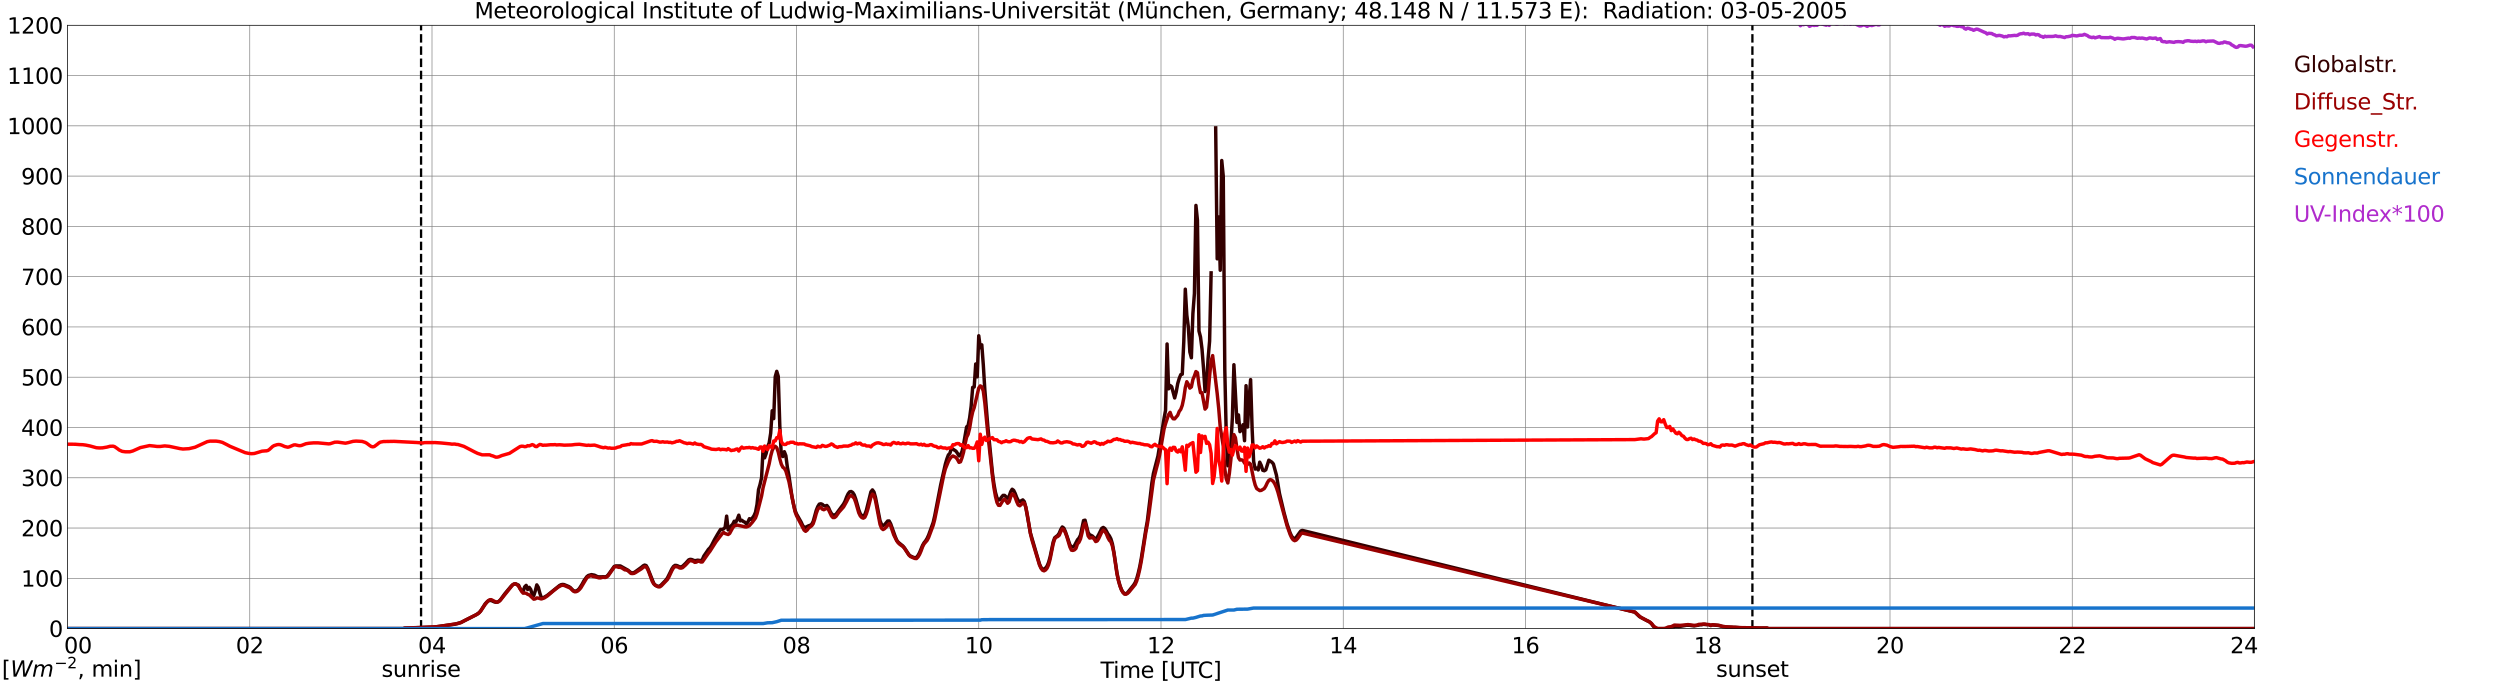 <?xml version="1.0" encoding="utf-8" standalone="no"?>
<!DOCTYPE svg PUBLIC "-//W3C//DTD SVG 1.1//EN"
  "http://www.w3.org/Graphics/SVG/1.1/DTD/svg11.dtd">
<svg xmlns:xlink="http://www.w3.org/1999/xlink" width="1085.4pt" height="296.64pt" viewBox="0 0 1085.4 296.64" xmlns="http://www.w3.org/2000/svg" version="1.1">
 <defs>
  <style type="text/css">*{stroke-linejoin: round; stroke-linecap: butt}</style>
 </defs>
 <g id="figure_1">
  <g id="patch_1">
   <path d="M 0 296.64 
L 1085.4 296.64 
L 1085.4 0 
L 0 0 
z
" style="fill: #ffffff"/>
  </g>
  <g id="axes_1">
   <g id="patch_2">
    <path d="M 29.306 272.909 
L 978.814 272.909 
L 978.814 10.976 
L 29.306 10.976 
z
" style="fill: #ffffff"/>
   </g>
   <g id="patch_3">
    <path d="M 978.814 272.909 
L 978.814 272.909 
L 978.814 10.976 
L 978.814 10.976 
z
" clip-path="url(#pd3d2afcccb)" style="fill: #d3d3d3; opacity: 0.25; stroke: #d3d3d3; stroke-linejoin: miter"/>
   </g>
   <g id="matplotlib.axis_1">
    <g id="xtick_1">
     <g id="line2d_1">
      <path d="M 29.306 272.909 
L 29.306 10.976 
" clip-path="url(#pd3d2afcccb)" style="fill: none; stroke: #808080; stroke-width: 0.3; stroke-linecap: square"/>
     </g>
     <g id="line2d_2"/>
     <g id="text_1">
      <!--    00 -->
      <g transform="translate(18.733 283.627) scale(0.095 -0.095)">
       <defs>
        <path id="DejaVuSans-20" transform="scale(0.016)"/>
        <path id="DejaVuSans-30" d="M 2034 4250 
Q 1547 4250 1301 3770 
Q 1056 3291 1056 2328 
Q 1056 1369 1301 889 
Q 1547 409 2034 409 
Q 2525 409 2770 889 
Q 3016 1369 3016 2328 
Q 3016 3291 2770 3770 
Q 2525 4250 2034 4250 
z
M 2034 4750 
Q 2819 4750 3233 4129 
Q 3647 3509 3647 2328 
Q 3647 1150 3233 529 
Q 2819 -91 2034 -91 
Q 1250 -91 836 529 
Q 422 1150 422 2328 
Q 422 3509 836 4129 
Q 1250 4750 2034 4750 
z
" transform="scale(0.016)"/>
       </defs>
       <use xlink:href="#DejaVuSans-20"/>
       <use xlink:href="#DejaVuSans-20" transform="translate(31.787 0)"/>
       <use xlink:href="#DejaVuSans-20" transform="translate(63.574 0)"/>
       <use xlink:href="#DejaVuSans-30" transform="translate(95.361 0)"/>
       <use xlink:href="#DejaVuSans-30" transform="translate(158.984 0)"/>
      </g>
     </g>
    </g>
    <g id="xtick_2">
     <g id="line2d_3">
      <path d="M 108.431 272.909 
L 108.431 10.976 
" clip-path="url(#pd3d2afcccb)" style="fill: none; stroke: #808080; stroke-width: 0.3; stroke-linecap: square"/>
     </g>
     <g id="line2d_4"/>
     <g id="text_2">
      <!-- 02 -->
      <g transform="translate(102.387 283.627) scale(0.095 -0.095)">
       <defs>
        <path id="DejaVuSans-32" d="M 1228 531 
L 3431 531 
L 3431 0 
L 469 0 
L 469 531 
Q 828 903 1448 1529 
Q 2069 2156 2228 2338 
Q 2531 2678 2651 2914 
Q 2772 3150 2772 3378 
Q 2772 3750 2511 3984 
Q 2250 4219 1831 4219 
Q 1534 4219 1204 4116 
Q 875 4013 500 3803 
L 500 4441 
Q 881 4594 1212 4672 
Q 1544 4750 1819 4750 
Q 2544 4750 2975 4387 
Q 3406 4025 3406 3419 
Q 3406 3131 3298 2873 
Q 3191 2616 2906 2266 
Q 2828 2175 2409 1742 
Q 1991 1309 1228 531 
z
" transform="scale(0.016)"/>
       </defs>
       <use xlink:href="#DejaVuSans-30"/>
       <use xlink:href="#DejaVuSans-32" transform="translate(63.623 0)"/>
      </g>
     </g>
    </g>
    <g id="xtick_3">
     <g id="line2d_5">
      <path d="M 187.557 272.909 
L 187.557 10.976 
" clip-path="url(#pd3d2afcccb)" style="fill: none; stroke: #808080; stroke-width: 0.3; stroke-linecap: square"/>
     </g>
     <g id="line2d_6"/>
     <g id="text_3">
      <!-- 04 -->
      <g transform="translate(181.513 283.627) scale(0.095 -0.095)">
       <defs>
        <path id="DejaVuSans-34" d="M 2419 4116 
L 825 1625 
L 2419 1625 
L 2419 4116 
z
M 2253 4666 
L 3047 4666 
L 3047 1625 
L 3713 1625 
L 3713 1100 
L 3047 1100 
L 3047 0 
L 2419 0 
L 2419 1100 
L 313 1100 
L 313 1709 
L 2253 4666 
z
" transform="scale(0.016)"/>
       </defs>
       <use xlink:href="#DejaVuSans-30"/>
       <use xlink:href="#DejaVuSans-34" transform="translate(63.623 0)"/>
      </g>
     </g>
    </g>
    <g id="xtick_4">
     <g id="line2d_7">
      <path d="M 266.683 272.909 
L 266.683 10.976 
" clip-path="url(#pd3d2afcccb)" style="fill: none; stroke: #808080; stroke-width: 0.3; stroke-linecap: square"/>
     </g>
     <g id="line2d_8"/>
     <g id="text_4">
      <!-- 06 -->
      <g transform="translate(260.638 283.627) scale(0.095 -0.095)">
       <defs>
        <path id="DejaVuSans-36" d="M 2113 2584 
Q 1688 2584 1439 2293 
Q 1191 2003 1191 1497 
Q 1191 994 1439 701 
Q 1688 409 2113 409 
Q 2538 409 2786 701 
Q 3034 994 3034 1497 
Q 3034 2003 2786 2293 
Q 2538 2584 2113 2584 
z
M 3366 4563 
L 3366 3988 
Q 3128 4100 2886 4159 
Q 2644 4219 2406 4219 
Q 1781 4219 1451 3797 
Q 1122 3375 1075 2522 
Q 1259 2794 1537 2939 
Q 1816 3084 2150 3084 
Q 2853 3084 3261 2657 
Q 3669 2231 3669 1497 
Q 3669 778 3244 343 
Q 2819 -91 2113 -91 
Q 1303 -91 875 529 
Q 447 1150 447 2328 
Q 447 3434 972 4092 
Q 1497 4750 2381 4750 
Q 2619 4750 2861 4703 
Q 3103 4656 3366 4563 
z
" transform="scale(0.016)"/>
       </defs>
       <use xlink:href="#DejaVuSans-30"/>
       <use xlink:href="#DejaVuSans-36" transform="translate(63.623 0)"/>
      </g>
     </g>
    </g>
    <g id="xtick_5">
     <g id="line2d_9">
      <path d="M 345.808 272.909 
L 345.808 10.976 
" clip-path="url(#pd3d2afcccb)" style="fill: none; stroke: #808080; stroke-width: 0.3; stroke-linecap: square"/>
     </g>
     <g id="line2d_10"/>
     <g id="text_5">
      <!-- 08 -->
      <g transform="translate(339.764 283.627) scale(0.095 -0.095)">
       <defs>
        <path id="DejaVuSans-38" d="M 2034 2216 
Q 1584 2216 1326 1975 
Q 1069 1734 1069 1313 
Q 1069 891 1326 650 
Q 1584 409 2034 409 
Q 2484 409 2743 651 
Q 3003 894 3003 1313 
Q 3003 1734 2745 1975 
Q 2488 2216 2034 2216 
z
M 1403 2484 
Q 997 2584 770 2862 
Q 544 3141 544 3541 
Q 544 4100 942 4425 
Q 1341 4750 2034 4750 
Q 2731 4750 3128 4425 
Q 3525 4100 3525 3541 
Q 3525 3141 3298 2862 
Q 3072 2584 2669 2484 
Q 3125 2378 3379 2068 
Q 3634 1759 3634 1313 
Q 3634 634 3220 271 
Q 2806 -91 2034 -91 
Q 1263 -91 848 271 
Q 434 634 434 1313 
Q 434 1759 690 2068 
Q 947 2378 1403 2484 
z
M 1172 3481 
Q 1172 3119 1398 2916 
Q 1625 2713 2034 2713 
Q 2441 2713 2670 2916 
Q 2900 3119 2900 3481 
Q 2900 3844 2670 4047 
Q 2441 4250 2034 4250 
Q 1625 4250 1398 4047 
Q 1172 3844 1172 3481 
z
" transform="scale(0.016)"/>
       </defs>
       <use xlink:href="#DejaVuSans-30"/>
       <use xlink:href="#DejaVuSans-38" transform="translate(63.623 0)"/>
      </g>
     </g>
    </g>
    <g id="xtick_6">
     <g id="line2d_11">
      <path d="M 424.934 272.909 
L 424.934 10.976 
" clip-path="url(#pd3d2afcccb)" style="fill: none; stroke: #808080; stroke-width: 0.3; stroke-linecap: square"/>
     </g>
     <g id="line2d_12"/>
     <g id="text_6">
      <!-- 10 -->
      <g transform="translate(418.89 283.627) scale(0.095 -0.095)">
       <defs>
        <path id="DejaVuSans-31" d="M 794 531 
L 1825 531 
L 1825 4091 
L 703 3866 
L 703 4441 
L 1819 4666 
L 2450 4666 
L 2450 531 
L 3481 531 
L 3481 0 
L 794 0 
L 794 531 
z
" transform="scale(0.016)"/>
       </defs>
       <use xlink:href="#DejaVuSans-31"/>
       <use xlink:href="#DejaVuSans-30" transform="translate(63.623 0)"/>
      </g>
     </g>
    </g>
    <g id="xtick_7">
     <g id="line2d_13">
      <path d="M 504.06 272.909 
L 504.06 10.976 
" clip-path="url(#pd3d2afcccb)" style="fill: none; stroke: #808080; stroke-width: 0.3; stroke-linecap: square"/>
     </g>
     <g id="line2d_14"/>
     <g id="text_7">
      <!-- 12 -->
      <g transform="translate(498.015 283.627) scale(0.095 -0.095)">
       <use xlink:href="#DejaVuSans-31"/>
       <use xlink:href="#DejaVuSans-32" transform="translate(63.623 0)"/>
      </g>
     </g>
    </g>
    <g id="xtick_8">
     <g id="line2d_15">
      <path d="M 583.185 272.909 
L 583.185 10.976 
" clip-path="url(#pd3d2afcccb)" style="fill: none; stroke: #808080; stroke-width: 0.3; stroke-linecap: square"/>
     </g>
     <g id="line2d_16"/>
     <g id="text_8">
      <!-- 14 -->
      <g transform="translate(577.141 283.627) scale(0.095 -0.095)">
       <use xlink:href="#DejaVuSans-31"/>
       <use xlink:href="#DejaVuSans-34" transform="translate(63.623 0)"/>
      </g>
     </g>
    </g>
    <g id="xtick_9">
     <g id="line2d_17">
      <path d="M 662.311 272.909 
L 662.311 10.976 
" clip-path="url(#pd3d2afcccb)" style="fill: none; stroke: #808080; stroke-width: 0.3; stroke-linecap: square"/>
     </g>
     <g id="line2d_18"/>
     <g id="text_9">
      <!-- 16 -->
      <g transform="translate(656.267 283.627) scale(0.095 -0.095)">
       <use xlink:href="#DejaVuSans-31"/>
       <use xlink:href="#DejaVuSans-36" transform="translate(63.623 0)"/>
      </g>
     </g>
    </g>
    <g id="xtick_10">
     <g id="line2d_19">
      <path d="M 741.437 272.909 
L 741.437 10.976 
" clip-path="url(#pd3d2afcccb)" style="fill: none; stroke: #808080; stroke-width: 0.3; stroke-linecap: square"/>
     </g>
     <g id="line2d_20"/>
     <g id="text_10">
      <!-- 18 -->
      <g transform="translate(735.392 283.627) scale(0.095 -0.095)">
       <use xlink:href="#DejaVuSans-31"/>
       <use xlink:href="#DejaVuSans-38" transform="translate(63.623 0)"/>
      </g>
     </g>
    </g>
    <g id="xtick_11">
     <g id="line2d_21">
      <path d="M 820.562 272.909 
L 820.562 10.976 
" clip-path="url(#pd3d2afcccb)" style="fill: none; stroke: #808080; stroke-width: 0.3; stroke-linecap: square"/>
     </g>
     <g id="line2d_22"/>
     <g id="text_11">
      <!-- 20 -->
      <g transform="translate(814.518 283.627) scale(0.095 -0.095)">
       <use xlink:href="#DejaVuSans-32"/>
       <use xlink:href="#DejaVuSans-30" transform="translate(63.623 0)"/>
      </g>
     </g>
    </g>
    <g id="xtick_12">
     <g id="line2d_23">
      <path d="M 899.688 272.909 
L 899.688 10.976 
" clip-path="url(#pd3d2afcccb)" style="fill: none; stroke: #808080; stroke-width: 0.3; stroke-linecap: square"/>
     </g>
     <g id="line2d_24"/>
     <g id="text_12">
      <!-- 22 -->
      <g transform="translate(893.644 283.627) scale(0.095 -0.095)">
       <use xlink:href="#DejaVuSans-32"/>
       <use xlink:href="#DejaVuSans-32" transform="translate(63.623 0)"/>
      </g>
     </g>
    </g>
    <g id="xtick_13">
     <g id="line2d_25">
      <path d="M 978.814 272.909 
L 978.814 10.976 
" clip-path="url(#pd3d2afcccb)" style="fill: none; stroke: #808080; stroke-width: 0.3; stroke-linecap: square"/>
     </g>
     <g id="line2d_26"/>
     <g id="text_13">
      <!-- 24    -->
      <g transform="translate(968.241 283.627) scale(0.095 -0.095)">
       <use xlink:href="#DejaVuSans-32"/>
       <use xlink:href="#DejaVuSans-34" transform="translate(63.623 0)"/>
       <use xlink:href="#DejaVuSans-20" transform="translate(127.246 0)"/>
       <use xlink:href="#DejaVuSans-20" transform="translate(159.033 0)"/>
       <use xlink:href="#DejaVuSans-20" transform="translate(190.82 0)"/>
      </g>
     </g>
    </g>
    <g id="text_14">
     <!-- Time [UTC] -->
     <g transform="translate(477.806 294.322) scale(0.095 -0.095)">
      <defs>
       <path id="DejaVuSans-54" d="M -19 4666 
L 3928 4666 
L 3928 4134 
L 2272 4134 
L 2272 0 
L 1638 0 
L 1638 4134 
L -19 4134 
L -19 4666 
z
" transform="scale(0.016)"/>
       <path id="DejaVuSans-69" d="M 603 3500 
L 1178 3500 
L 1178 0 
L 603 0 
L 603 3500 
z
M 603 4863 
L 1178 4863 
L 1178 4134 
L 603 4134 
L 603 4863 
z
" transform="scale(0.016)"/>
       <path id="DejaVuSans-6d" d="M 3328 2828 
Q 3544 3216 3844 3400 
Q 4144 3584 4550 3584 
Q 5097 3584 5394 3201 
Q 5691 2819 5691 2113 
L 5691 0 
L 5113 0 
L 5113 2094 
Q 5113 2597 4934 2840 
Q 4756 3084 4391 3084 
Q 3944 3084 3684 2787 
Q 3425 2491 3425 1978 
L 3425 0 
L 2847 0 
L 2847 2094 
Q 2847 2600 2669 2842 
Q 2491 3084 2119 3084 
Q 1678 3084 1418 2786 
Q 1159 2488 1159 1978 
L 1159 0 
L 581 0 
L 581 3500 
L 1159 3500 
L 1159 2956 
Q 1356 3278 1631 3431 
Q 1906 3584 2284 3584 
Q 2666 3584 2933 3390 
Q 3200 3197 3328 2828 
z
" transform="scale(0.016)"/>
       <path id="DejaVuSans-65" d="M 3597 1894 
L 3597 1613 
L 953 1613 
Q 991 1019 1311 708 
Q 1631 397 2203 397 
Q 2534 397 2845 478 
Q 3156 559 3463 722 
L 3463 178 
Q 3153 47 2828 -22 
Q 2503 -91 2169 -91 
Q 1331 -91 842 396 
Q 353 884 353 1716 
Q 353 2575 817 3079 
Q 1281 3584 2069 3584 
Q 2775 3584 3186 3129 
Q 3597 2675 3597 1894 
z
M 3022 2063 
Q 3016 2534 2758 2815 
Q 2500 3097 2075 3097 
Q 1594 3097 1305 2825 
Q 1016 2553 972 2059 
L 3022 2063 
z
" transform="scale(0.016)"/>
       <path id="DejaVuSans-5b" d="M 550 4863 
L 1875 4863 
L 1875 4416 
L 1125 4416 
L 1125 -397 
L 1875 -397 
L 1875 -844 
L 550 -844 
L 550 4863 
z
" transform="scale(0.016)"/>
       <path id="DejaVuSans-55" d="M 556 4666 
L 1191 4666 
L 1191 1831 
Q 1191 1081 1462 751 
Q 1734 422 2344 422 
Q 2950 422 3222 751 
Q 3494 1081 3494 1831 
L 3494 4666 
L 4128 4666 
L 4128 1753 
Q 4128 841 3676 375 
Q 3225 -91 2344 -91 
Q 1459 -91 1007 375 
Q 556 841 556 1753 
L 556 4666 
z
" transform="scale(0.016)"/>
       <path id="DejaVuSans-43" d="M 4122 4306 
L 4122 3641 
Q 3803 3938 3442 4084 
Q 3081 4231 2675 4231 
Q 1875 4231 1450 3742 
Q 1025 3253 1025 2328 
Q 1025 1406 1450 917 
Q 1875 428 2675 428 
Q 3081 428 3442 575 
Q 3803 722 4122 1019 
L 4122 359 
Q 3791 134 3420 21 
Q 3050 -91 2638 -91 
Q 1578 -91 968 557 
Q 359 1206 359 2328 
Q 359 3453 968 4101 
Q 1578 4750 2638 4750 
Q 3056 4750 3426 4639 
Q 3797 4528 4122 4306 
z
" transform="scale(0.016)"/>
       <path id="DejaVuSans-5d" d="M 1947 4863 
L 1947 -844 
L 622 -844 
L 622 -397 
L 1369 -397 
L 1369 4416 
L 622 4416 
L 622 4863 
L 1947 4863 
z
" transform="scale(0.016)"/>
      </defs>
      <use xlink:href="#DejaVuSans-54"/>
      <use xlink:href="#DejaVuSans-69" transform="translate(57.959 0)"/>
      <use xlink:href="#DejaVuSans-6d" transform="translate(85.742 0)"/>
      <use xlink:href="#DejaVuSans-65" transform="translate(183.154 0)"/>
      <use xlink:href="#DejaVuSans-20" transform="translate(244.678 0)"/>
      <use xlink:href="#DejaVuSans-5b" transform="translate(276.465 0)"/>
      <use xlink:href="#DejaVuSans-55" transform="translate(315.479 0)"/>
      <use xlink:href="#DejaVuSans-54" transform="translate(388.672 0)"/>
      <use xlink:href="#DejaVuSans-43" transform="translate(443.881 0)"/>
      <use xlink:href="#DejaVuSans-5d" transform="translate(513.705 0)"/>
     </g>
    </g>
   </g>
   <g id="matplotlib.axis_2">
    <g id="ytick_1">
     <g id="line2d_27">
      <path d="M 29.306 272.909 
L 978.814 272.909 
" clip-path="url(#pd3d2afcccb)" style="fill: none; stroke: #808080; stroke-width: 0.3; stroke-linecap: square"/>
     </g>
     <g id="line2d_28"/>
     <g id="text_15">
      <!-- 0 -->
      <g transform="translate(21.261 276.518) scale(0.095 -0.095)">
       <use xlink:href="#DejaVuSans-30"/>
      </g>
     </g>
    </g>
    <g id="ytick_2">
     <g id="line2d_29">
      <path d="M 29.306 251.081 
L 978.814 251.081 
" clip-path="url(#pd3d2afcccb)" style="fill: none; stroke: #808080; stroke-width: 0.3; stroke-linecap: square"/>
     </g>
     <g id="line2d_30"/>
     <g id="text_16">
      <!-- 100 -->
      <g transform="translate(9.173 254.69) scale(0.095 -0.095)">
       <use xlink:href="#DejaVuSans-31"/>
       <use xlink:href="#DejaVuSans-30" transform="translate(63.623 0)"/>
       <use xlink:href="#DejaVuSans-30" transform="translate(127.246 0)"/>
      </g>
     </g>
    </g>
    <g id="ytick_3">
     <g id="line2d_31">
      <path d="M 29.306 229.253 
L 978.814 229.253 
" clip-path="url(#pd3d2afcccb)" style="fill: none; stroke: #808080; stroke-width: 0.3; stroke-linecap: square"/>
     </g>
     <g id="line2d_32"/>
     <g id="text_17">
      <!-- 200 -->
      <g transform="translate(9.173 232.863) scale(0.095 -0.095)">
       <use xlink:href="#DejaVuSans-32"/>
       <use xlink:href="#DejaVuSans-30" transform="translate(63.623 0)"/>
       <use xlink:href="#DejaVuSans-30" transform="translate(127.246 0)"/>
      </g>
     </g>
    </g>
    <g id="ytick_4">
     <g id="line2d_33">
      <path d="M 29.306 207.426 
L 978.814 207.426 
" clip-path="url(#pd3d2afcccb)" style="fill: none; stroke: #808080; stroke-width: 0.3; stroke-linecap: square"/>
     </g>
     <g id="line2d_34"/>
     <g id="text_18">
      <!-- 300 -->
      <g transform="translate(9.173 211.035) scale(0.095 -0.095)">
       <defs>
        <path id="DejaVuSans-33" d="M 2597 2516 
Q 3050 2419 3304 2112 
Q 3559 1806 3559 1356 
Q 3559 666 3084 287 
Q 2609 -91 1734 -91 
Q 1441 -91 1130 -33 
Q 819 25 488 141 
L 488 750 
Q 750 597 1062 519 
Q 1375 441 1716 441 
Q 2309 441 2620 675 
Q 2931 909 2931 1356 
Q 2931 1769 2642 2001 
Q 2353 2234 1838 2234 
L 1294 2234 
L 1294 2753 
L 1863 2753 
Q 2328 2753 2575 2939 
Q 2822 3125 2822 3475 
Q 2822 3834 2567 4026 
Q 2313 4219 1838 4219 
Q 1578 4219 1281 4162 
Q 984 4106 628 3988 
L 628 4550 
Q 988 4650 1302 4700 
Q 1616 4750 1894 4750 
Q 2613 4750 3031 4423 
Q 3450 4097 3450 3541 
Q 3450 3153 3228 2886 
Q 3006 2619 2597 2516 
z
" transform="scale(0.016)"/>
       </defs>
       <use xlink:href="#DejaVuSans-33"/>
       <use xlink:href="#DejaVuSans-30" transform="translate(63.623 0)"/>
       <use xlink:href="#DejaVuSans-30" transform="translate(127.246 0)"/>
      </g>
     </g>
    </g>
    <g id="ytick_5">
     <g id="line2d_35">
      <path d="M 29.306 185.598 
L 978.814 185.598 
" clip-path="url(#pd3d2afcccb)" style="fill: none; stroke: #808080; stroke-width: 0.3; stroke-linecap: square"/>
     </g>
     <g id="line2d_36"/>
     <g id="text_19">
      <!-- 400 -->
      <g transform="translate(9.173 189.207) scale(0.095 -0.095)">
       <use xlink:href="#DejaVuSans-34"/>
       <use xlink:href="#DejaVuSans-30" transform="translate(63.623 0)"/>
       <use xlink:href="#DejaVuSans-30" transform="translate(127.246 0)"/>
      </g>
     </g>
    </g>
    <g id="ytick_6">
     <g id="line2d_37">
      <path d="M 29.306 163.77 
L 978.814 163.77 
" clip-path="url(#pd3d2afcccb)" style="fill: none; stroke: #808080; stroke-width: 0.3; stroke-linecap: square"/>
     </g>
     <g id="line2d_38"/>
     <g id="text_20">
      <!-- 500 -->
      <g transform="translate(9.173 167.379) scale(0.095 -0.095)">
       <defs>
        <path id="DejaVuSans-35" d="M 691 4666 
L 3169 4666 
L 3169 4134 
L 1269 4134 
L 1269 2991 
Q 1406 3038 1543 3061 
Q 1681 3084 1819 3084 
Q 2600 3084 3056 2656 
Q 3513 2228 3513 1497 
Q 3513 744 3044 326 
Q 2575 -91 1722 -91 
Q 1428 -91 1123 -41 
Q 819 9 494 109 
L 494 744 
Q 775 591 1075 516 
Q 1375 441 1709 441 
Q 2250 441 2565 725 
Q 2881 1009 2881 1497 
Q 2881 1984 2565 2268 
Q 2250 2553 1709 2553 
Q 1456 2553 1204 2497 
Q 953 2441 691 2322 
L 691 4666 
z
" transform="scale(0.016)"/>
       </defs>
       <use xlink:href="#DejaVuSans-35"/>
       <use xlink:href="#DejaVuSans-30" transform="translate(63.623 0)"/>
       <use xlink:href="#DejaVuSans-30" transform="translate(127.246 0)"/>
      </g>
     </g>
    </g>
    <g id="ytick_7">
     <g id="line2d_39">
      <path d="M 29.306 141.942 
L 978.814 141.942 
" clip-path="url(#pd3d2afcccb)" style="fill: none; stroke: #808080; stroke-width: 0.3; stroke-linecap: square"/>
     </g>
     <g id="line2d_40"/>
     <g id="text_21">
      <!-- 600 -->
      <g transform="translate(9.173 145.551) scale(0.095 -0.095)">
       <use xlink:href="#DejaVuSans-36"/>
       <use xlink:href="#DejaVuSans-30" transform="translate(63.623 0)"/>
       <use xlink:href="#DejaVuSans-30" transform="translate(127.246 0)"/>
      </g>
     </g>
    </g>
    <g id="ytick_8">
     <g id="line2d_41">
      <path d="M 29.306 120.114 
L 978.814 120.114 
" clip-path="url(#pd3d2afcccb)" style="fill: none; stroke: #808080; stroke-width: 0.3; stroke-linecap: square"/>
     </g>
     <g id="line2d_42"/>
     <g id="text_22">
      <!-- 700 -->
      <g transform="translate(9.173 123.724) scale(0.095 -0.095)">
       <defs>
        <path id="DejaVuSans-37" d="M 525 4666 
L 3525 4666 
L 3525 4397 
L 1831 0 
L 1172 0 
L 2766 4134 
L 525 4134 
L 525 4666 
z
" transform="scale(0.016)"/>
       </defs>
       <use xlink:href="#DejaVuSans-37"/>
       <use xlink:href="#DejaVuSans-30" transform="translate(63.623 0)"/>
       <use xlink:href="#DejaVuSans-30" transform="translate(127.246 0)"/>
      </g>
     </g>
    </g>
    <g id="ytick_9">
     <g id="line2d_43">
      <path d="M 29.306 98.287 
L 978.814 98.287 
" clip-path="url(#pd3d2afcccb)" style="fill: none; stroke: #808080; stroke-width: 0.3; stroke-linecap: square"/>
     </g>
     <g id="line2d_44"/>
     <g id="text_23">
      <!-- 800 -->
      <g transform="translate(9.173 101.896) scale(0.095 -0.095)">
       <use xlink:href="#DejaVuSans-38"/>
       <use xlink:href="#DejaVuSans-30" transform="translate(63.623 0)"/>
       <use xlink:href="#DejaVuSans-30" transform="translate(127.246 0)"/>
      </g>
     </g>
    </g>
    <g id="ytick_10">
     <g id="line2d_45">
      <path d="M 29.306 76.459 
L 978.814 76.459 
" clip-path="url(#pd3d2afcccb)" style="fill: none; stroke: #808080; stroke-width: 0.3; stroke-linecap: square"/>
     </g>
     <g id="line2d_46"/>
     <g id="text_24">
      <!-- 900 -->
      <g transform="translate(9.173 80.068) scale(0.095 -0.095)">
       <defs>
        <path id="DejaVuSans-39" d="M 703 97 
L 703 672 
Q 941 559 1184 500 
Q 1428 441 1663 441 
Q 2288 441 2617 861 
Q 2947 1281 2994 2138 
Q 2813 1869 2534 1725 
Q 2256 1581 1919 1581 
Q 1219 1581 811 2004 
Q 403 2428 403 3163 
Q 403 3881 828 4315 
Q 1253 4750 1959 4750 
Q 2769 4750 3195 4129 
Q 3622 3509 3622 2328 
Q 3622 1225 3098 567 
Q 2575 -91 1691 -91 
Q 1453 -91 1209 -44 
Q 966 3 703 97 
z
M 1959 2075 
Q 2384 2075 2632 2365 
Q 2881 2656 2881 3163 
Q 2881 3666 2632 3958 
Q 2384 4250 1959 4250 
Q 1534 4250 1286 3958 
Q 1038 3666 1038 3163 
Q 1038 2656 1286 2365 
Q 1534 2075 1959 2075 
z
" transform="scale(0.016)"/>
       </defs>
       <use xlink:href="#DejaVuSans-39"/>
       <use xlink:href="#DejaVuSans-30" transform="translate(63.623 0)"/>
       <use xlink:href="#DejaVuSans-30" transform="translate(127.246 0)"/>
      </g>
     </g>
    </g>
    <g id="ytick_11">
     <g id="line2d_47">
      <path d="M 29.306 54.631 
L 978.814 54.631 
" clip-path="url(#pd3d2afcccb)" style="fill: none; stroke: #808080; stroke-width: 0.3; stroke-linecap: square"/>
     </g>
     <g id="line2d_48"/>
     <g id="text_25">
      <!-- 1000 -->
      <g transform="translate(3.128 58.24) scale(0.095 -0.095)">
       <use xlink:href="#DejaVuSans-31"/>
       <use xlink:href="#DejaVuSans-30" transform="translate(63.623 0)"/>
       <use xlink:href="#DejaVuSans-30" transform="translate(127.246 0)"/>
       <use xlink:href="#DejaVuSans-30" transform="translate(190.869 0)"/>
      </g>
     </g>
    </g>
    <g id="ytick_12">
     <g id="line2d_49">
      <path d="M 29.306 32.803 
L 978.814 32.803 
" clip-path="url(#pd3d2afcccb)" style="fill: none; stroke: #808080; stroke-width: 0.3; stroke-linecap: square"/>
     </g>
     <g id="line2d_50"/>
     <g id="text_26">
      <!-- 1100 -->
      <g transform="translate(3.128 36.413) scale(0.095 -0.095)">
       <use xlink:href="#DejaVuSans-31"/>
       <use xlink:href="#DejaVuSans-31" transform="translate(63.623 0)"/>
       <use xlink:href="#DejaVuSans-30" transform="translate(127.246 0)"/>
       <use xlink:href="#DejaVuSans-30" transform="translate(190.869 0)"/>
      </g>
     </g>
    </g>
    <g id="ytick_13">
     <g id="line2d_51">
      <path d="M 29.306 10.976 
L 978.814 10.976 
" clip-path="url(#pd3d2afcccb)" style="fill: none; stroke: #808080; stroke-width: 0.3; stroke-linecap: square"/>
     </g>
     <g id="line2d_52"/>
     <g id="text_27">
      <!-- 1200 -->
      <g transform="translate(3.128 14.585) scale(0.095 -0.095)">
       <use xlink:href="#DejaVuSans-31"/>
       <use xlink:href="#DejaVuSans-32" transform="translate(63.623 0)"/>
       <use xlink:href="#DejaVuSans-30" transform="translate(127.246 0)"/>
       <use xlink:href="#DejaVuSans-30" transform="translate(190.869 0)"/>
      </g>
     </g>
    </g>
   </g>
   <g id="line2d_53">
    <path d="M 182.81 272.909 
L 182.81 10.976 
" clip-path="url(#pd3d2afcccb)" style="fill: none; stroke-dasharray: 3.7,1.6; stroke-dashoffset: 0; stroke: #000000"/>
   </g>
   <g id="line2d_54">
    <path d="M 760.823 272.909 
L 760.823 10.976 
" clip-path="url(#pd3d2afcccb)" style="fill: none; stroke-dasharray: 3.7,1.6; stroke-dashoffset: 0; stroke: #000000"/>
   </g>
   <g id="line2d_55">
    <path d="M 29.306 272.909 
L 175.029 272.909 
L 175.688 272.739 
L 179.645 272.656 
L 180.304 272.533 
L 182.282 272.453 
L 184.92 272.37 
L 188.217 272.289 
L 197.448 271.019 
L 200.085 270.281 
L 206.679 266.924 
L 207.998 266.022 
L 208.657 265.284 
L 210.635 262.172 
L 211.295 261.436 
L 211.954 260.904 
L 212.614 260.698 
L 213.273 260.698 
L 214.592 261.312 
L 215.251 261.475 
L 215.91 261.436 
L 216.57 261.067 
L 217.229 260.452 
L 219.207 257.749 
L 221.845 254.595 
L 222.504 253.94 
L 223.164 253.572 
L 223.823 253.449 
L 225.142 254.065 
L 225.801 255.538 
L 226.461 256.315 
L 227.12 256.889 
L 227.779 254.8 
L 228.439 254.146 
L 229.098 255.949 
L 229.757 255.006 
L 230.417 255.907 
L 231.076 258.118 
L 231.736 258.609 
L 232.395 256.562 
L 233.054 253.94 
L 233.714 255.006 
L 234.373 257.505 
L 235.033 259.469 
L 235.692 259.511 
L 236.351 259.264 
L 237.67 258.446 
L 242.945 254.187 
L 243.604 253.86 
L 244.264 253.735 
L 244.923 253.818 
L 246.901 254.637 
L 247.561 255.047 
L 248.88 256.398 
L 249.539 256.645 
L 250.198 256.562 
L 250.858 256.193 
L 251.517 255.538 
L 252.836 253.449 
L 253.495 252.181 
L 254.814 250.337 
L 255.473 249.846 
L 256.792 249.477 
L 258.111 249.723 
L 259.43 250.378 
L 260.089 250.461 
L 262.067 250.42 
L 262.726 250.461 
L 263.386 250.256 
L 264.045 249.601 
L 266.683 245.914 
L 267.342 245.709 
L 268.661 245.709 
L 269.32 245.709 
L 272.617 247.551 
L 273.936 248.617 
L 274.595 248.741 
L 275.255 248.577 
L 275.914 248.167 
L 278.552 246.242 
L 279.211 245.668 
L 279.87 245.34 
L 280.53 245.546 
L 281.189 246.691 
L 283.827 253.286 
L 284.486 253.982 
L 285.145 254.392 
L 285.805 254.556 
L 286.464 254.432 
L 287.124 253.901 
L 289.102 251.852 
L 289.761 250.952 
L 291.08 248.289 
L 291.739 246.938 
L 292.399 245.956 
L 293.058 245.465 
L 293.717 245.504 
L 294.377 245.751 
L 295.036 246.12 
L 295.696 246.12 
L 296.355 245.831 
L 297.674 244.563 
L 298.992 243.088 
L 299.652 242.843 
L 300.311 242.924 
L 301.63 243.457 
L 302.949 243.212 
L 304.267 243.417 
L 304.927 242.924 
L 305.586 241.409 
L 306.905 239.484 
L 307.564 238.502 
L 308.224 237.847 
L 308.883 236.865 
L 310.202 234.285 
L 311.521 231.99 
L 312.839 229.86 
L 313.499 229.902 
L 314.158 229.616 
L 314.818 229 
L 315.477 224.087 
L 316.136 230.065 
L 316.796 229.696 
L 317.455 228.264 
L 318.114 227.607 
L 318.774 226.298 
L 319.433 226.75 
L 320.093 225.396 
L 320.752 223.676 
L 321.411 226.134 
L 322.071 225.89 
L 322.73 226.42 
L 323.39 226.708 
L 324.049 227.485 
L 324.708 226.667 
L 325.368 225.193 
L 326.027 225.521 
L 326.686 224.864 
L 327.346 223.923 
L 328.005 222.408 
L 328.665 218.968 
L 329.324 212.579 
L 329.983 210.326 
L 330.643 207.419 
L 331.302 194.724 
L 331.961 198.777 
L 332.621 196.935 
L 333.28 193.905 
L 333.94 192.308 
L 334.599 188.088 
L 335.258 178.342 
L 335.918 181.741 
L 336.577 163.517 
L 337.236 161.225 
L 337.896 163.436 
L 338.555 184.812 
L 339.215 197.837 
L 339.874 198.205 
L 340.533 196.117 
L 341.193 197.837 
L 341.852 202.914 
L 342.512 206.437 
L 343.83 215.609 
L 344.49 218.885 
L 345.149 221.507 
L 345.808 223.144 
L 347.787 226.625 
L 348.446 228.059 
L 349.105 228.919 
L 349.765 228.919 
L 351.083 228.264 
L 351.743 228.059 
L 352.402 227.649 
L 353.062 226.381 
L 354.38 221.59 
L 355.04 219.95 
L 355.699 218.885 
L 356.359 218.721 
L 357.018 218.968 
L 357.677 219.581 
L 358.337 219.664 
L 358.996 219.459 
L 359.655 220.278 
L 360.315 221.793 
L 360.974 222.98 
L 361.634 223.596 
L 362.293 223.596 
L 362.952 223.268 
L 366.249 218.804 
L 366.909 217.534 
L 367.568 215.772 
L 368.227 214.38 
L 368.887 213.52 
L 369.546 213.398 
L 370.206 213.808 
L 370.865 214.832 
L 371.524 216.674 
L 372.843 221.343 
L 373.502 223.063 
L 374.162 223.881 
L 374.821 224.045 
L 375.481 223.39 
L 376.14 221.548 
L 378.118 213.52 
L 378.777 212.701 
L 379.437 213.603 
L 380.096 215.936 
L 382.074 226.093 
L 382.734 227.69 
L 383.393 228.14 
L 384.053 227.813 
L 385.371 226.217 
L 386.031 226.176 
L 386.69 227.404 
L 388.668 232.973 
L 389.328 234.529 
L 389.987 235.431 
L 391.965 237.028 
L 392.624 237.805 
L 394.603 240.796 
L 395.262 241.368 
L 396.581 241.983 
L 397.24 242.147 
L 397.899 241.983 
L 398.559 241.165 
L 399.218 239.977 
L 400.537 236.782 
L 401.196 235.636 
L 401.856 234.817 
L 402.515 233.752 
L 403.175 232.318 
L 405.153 226.83 
L 405.812 223.964 
L 408.45 210.285 
L 410.428 201.521 
L 411.087 199.268 
L 411.746 197.509 
L 412.406 196.813 
L 413.065 194.56 
L 415.043 195.87 
L 415.703 196.813 
L 416.362 197.959 
L 417.022 197.426 
L 417.681 195.953 
L 418.34 193.004 
L 419.659 185.345 
L 420.318 184.731 
L 420.978 181.413 
L 421.637 176.336 
L 422.297 168.186 
L 422.956 168.022 
L 423.615 158.029 
L 424.275 163.6 
L 424.934 145.786 
L 425.593 150.985 
L 426.253 149.717 
L 426.912 158.398 
L 427.572 169.251 
L 428.89 185.305 
L 430.869 205.249 
L 431.528 210.163 
L 432.187 213.766 
L 432.847 216.141 
L 433.506 217.124 
L 434.165 216.838 
L 434.825 215.855 
L 435.484 215.076 
L 436.144 215.076 
L 437.462 216.305 
L 438.122 215.445 
L 438.781 213.52 
L 439.44 212.415 
L 440.1 212.906 
L 440.759 214.258 
L 441.419 216.019 
L 442.078 217.329 
L 442.737 217.781 
L 444.056 217.043 
L 444.716 217.781 
L 445.375 220.361 
L 447.353 231.377 
L 448.672 235.88 
L 449.991 240.427 
L 451.309 244.891 
L 451.969 246.364 
L 452.628 247.021 
L 453.287 247.143 
L 453.947 246.611 
L 454.606 245.751 
L 455.266 244.153 
L 455.925 241.737 
L 457.244 235.348 
L 457.903 233.464 
L 459.222 232.44 
L 459.881 231.499 
L 460.541 229.902 
L 461.2 228.797 
L 461.859 229.288 
L 462.519 230.72 
L 464.497 236.496 
L 465.156 237.478 
L 465.816 237.478 
L 466.475 236.904 
L 467.794 234.365 
L 468.453 233.628 
L 469.113 232.318 
L 470.431 226.012 
L 471.091 225.848 
L 472.409 231.172 
L 473.069 232.196 
L 473.728 232.44 
L 474.388 232.809 
L 475.047 233.588 
L 475.706 233.916 
L 476.366 233.261 
L 477.025 232.073 
L 478.344 229.369 
L 479.003 229 
L 479.663 229.452 
L 480.322 230.476 
L 480.981 231.744 
L 481.641 232.645 
L 482.3 233.916 
L 482.96 236.127 
L 483.619 239.772 
L 484.938 248.658 
L 485.597 251.935 
L 486.256 254.309 
L 486.916 256.029 
L 487.575 257.175 
L 488.235 257.749 
L 488.894 257.749 
L 489.553 257.3 
L 491.532 254.8 
L 492.191 253.982 
L 492.85 252.917 
L 493.51 251.238 
L 494.169 248.863 
L 494.828 246.037 
L 495.488 242.516 
L 497.466 229.902 
L 498.125 226.217 
L 499.444 215.281 
L 500.103 209.63 
L 500.763 205.577 
L 502.741 197.959 
L 504.06 189.808 
L 505.379 181.702 
L 506.038 178.137 
L 506.697 149.348 
L 507.357 168.801 
L 508.016 167.367 
L 508.675 167.858 
L 509.994 172.774 
L 510.654 170.194 
L 511.313 166.549 
L 511.972 164.296 
L 512.632 162.657 
L 513.291 162.454 
L 513.95 148.405 
L 514.61 125.554 
L 515.269 136.817 
L 515.929 142.058 
L 516.588 152.83 
L 517.247 155.327 
L 517.907 136.162 
L 518.566 127.438 
L 519.226 89.189 
L 519.885 95.659 
L 520.544 143.697 
L 521.204 146.277 
L 521.863 151.56 
L 522.522 159.913 
L 523.182 169.989 
L 523.841 167.121 
L 524.501 155.818 
L 525.16 148.078 
L 525.819 118.471 
M 527.797 55.526 
L 528.457 112.368 
L 529.116 94.185 
L 529.776 117.323 
L 530.435 69.695 
L 531.094 76.533 
L 531.754 160.446 
L 532.413 190.055 
L 533.073 202.217 
L 533.732 199.268 
L 534.391 192.84 
L 535.051 181.333 
L 535.71 158.357 
L 537.029 183.422 
L 537.688 180.145 
L 538.348 187.392 
L 539.007 186.615 
L 539.666 184.404 
L 540.326 191.325 
L 540.985 167.45 
L 541.644 185.386 
L 542.304 173.387 
L 542.963 164.829 
L 543.623 186.246 
L 544.282 200.375 
L 544.941 203.651 
L 545.601 203.202 
L 546.26 204.02 
L 546.919 200.661 
L 547.579 202.054 
L 548.238 204.184 
L 548.898 204.389 
L 549.557 203.979 
L 550.876 199.801 
L 552.195 200.661 
L 552.854 201.44 
L 554.173 206.273 
L 555.491 214.216 
L 557.47 222.572 
L 558.788 227.444 
L 560.107 231.336 
L 560.766 232.768 
L 561.426 233.588 
L 562.085 233.833 
L 562.745 233.3 
L 564.723 230.556 
L 565.382 230.27 
L 709.786 265.775 
L 711.765 267.701 
L 715.062 269.462 
L 715.721 269.748 
L 716.38 270.2 
L 717.04 270.813 
L 717.699 271.756 
L 718.358 272.492 
L 719.018 272.909 
L 725.612 272.909 
L 726.93 272.084 
L 727.59 272.001 
L 728.909 272.042 
L 732.205 271.468 
L 733.524 271.468 
L 735.502 271.756 
L 738.14 271.265 
L 738.799 271.265 
L 739.459 271.06 
L 742.096 271.265 
L 742.756 271.593 
L 743.415 271.304 
L 746.052 271.551 
L 746.712 271.673 
L 748.031 272.084 
L 748.69 272.084 
L 750.009 272.247 
L 751.987 272.328 
L 752.646 272.411 
L 753.306 272.37 
L 755.284 272.533 
L 761.878 272.616 
L 764.515 272.697 
L 767.153 272.656 
L 767.812 272.909 
L 978.154 272.909 
L 978.154 272.909 
" clip-path="url(#pd3d2afcccb)" style="fill: none; stroke: #330000; stroke-width: 1.5; stroke-linecap: square"/>
   </g>
   <g id="line2d_56">
    <path d="M 29.306 272.909 
L 175.029 272.909 
L 175.688 272.643 
L 178.326 272.56 
L 181.623 272.477 
L 187.557 272.182 
L 189.535 272.097 
L 190.854 271.931 
L 194.81 271.342 
L 197.448 270.922 
L 198.767 270.713 
L 200.085 270.294 
L 202.063 269.244 
L 207.339 266.598 
L 207.998 266.053 
L 208.657 265.339 
L 210.635 262.401 
L 211.954 260.805 
L 212.614 260.386 
L 213.273 260.345 
L 214.592 261.017 
L 215.251 261.351 
L 215.91 261.436 
L 216.57 261.183 
L 217.229 260.596 
L 222.504 254.006 
L 223.164 253.543 
L 223.823 253.502 
L 224.482 253.838 
L 225.142 254.51 
L 226.461 256.776 
L 227.12 257.531 
L 227.779 257.49 
L 228.439 257.575 
L 229.098 258.035 
L 229.757 258.245 
L 231.736 260.135 
L 232.395 260.009 
L 233.054 259.59 
L 233.714 259.672 
L 235.033 260.05 
L 236.351 259.59 
L 237.67 258.708 
L 240.308 256.483 
L 242.286 254.929 
L 243.604 254.216 
L 244.264 254.089 
L 244.923 254.174 
L 247.561 255.307 
L 248.88 256.608 
L 249.539 256.944 
L 250.198 256.861 
L 250.858 256.566 
L 251.517 255.979 
L 252.176 255.224 
L 254.814 250.815 
L 255.473 250.354 
L 256.133 250.06 
L 256.792 250.018 
L 257.451 250.269 
L 258.111 250.354 
L 260.089 250.9 
L 260.748 250.9 
L 261.408 250.69 
L 262.067 250.649 
L 262.726 250.732 
L 263.386 250.522 
L 264.045 249.977 
L 266.683 246.24 
L 267.342 245.947 
L 268.661 246.325 
L 269.32 246.325 
L 269.98 246.576 
L 271.298 247.416 
L 271.958 247.458 
L 272.617 247.752 
L 273.936 248.968 
L 274.595 249.012 
L 275.255 248.927 
L 275.914 248.59 
L 278.552 246.912 
L 279.211 246.366 
L 279.87 245.989 
L 280.53 246.115 
L 281.189 247.121 
L 281.849 248.759 
L 283.167 252.369 
L 283.827 253.502 
L 284.486 254.133 
L 285.805 254.803 
L 286.464 254.803 
L 287.124 254.342 
L 289.761 251.614 
L 290.42 250.481 
L 291.739 247.667 
L 292.399 246.534 
L 293.058 245.989 
L 293.717 246.03 
L 294.377 246.198 
L 295.036 246.576 
L 295.696 246.661 
L 296.355 246.449 
L 297.674 245.275 
L 298.992 243.847 
L 299.652 243.343 
L 300.971 243.679 
L 301.63 244.142 
L 302.289 244.057 
L 302.949 243.679 
L 303.608 243.679 
L 304.267 244.015 
L 304.927 243.974 
L 307.564 240.196 
L 308.224 239.355 
L 310.861 235.201 
L 313.499 231.759 
L 314.158 231.17 
L 314.818 231.633 
L 316.136 232.052 
L 316.796 231.591 
L 318.114 229.155 
L 318.774 228.317 
L 320.093 227.981 
L 322.73 228.568 
L 323.39 228.736 
L 324.049 228.777 
L 324.708 228.568 
L 325.368 228.19 
L 326.686 226.68 
L 328.005 224.875 
L 328.665 223.069 
L 330.643 215.345 
L 331.302 211.737 
L 333.94 201.368 
L 334.599 198.009 
L 335.258 195.575 
L 335.918 194.231 
L 336.577 193.77 
L 337.236 194.357 
L 337.896 196.289 
L 338.555 199.186 
L 339.215 201.536 
L 339.874 202.879 
L 340.533 203.339 
L 341.193 204.516 
L 342.512 209.05 
L 345.149 222.105 
L 345.808 223.866 
L 349.105 230.163 
L 349.765 230.668 
L 350.424 230.163 
L 351.083 229.24 
L 352.402 228.275 
L 353.062 227.35 
L 353.721 225.379 
L 354.38 222.943 
L 355.04 221.138 
L 355.699 220.424 
L 356.359 220.3 
L 357.018 221.055 
L 357.677 221.306 
L 358.996 220.636 
L 359.655 221.181 
L 360.974 223.993 
L 361.634 224.707 
L 362.293 224.707 
L 362.952 224.202 
L 364.271 222.314 
L 366.249 220.09 
L 367.568 217.739 
L 368.227 216.395 
L 368.887 215.388 
L 369.546 215.179 
L 370.206 215.639 
L 370.865 216.353 
L 371.524 218.117 
L 372.843 222.65 
L 373.502 223.993 
L 374.162 224.707 
L 374.821 224.958 
L 375.481 224.58 
L 376.14 223.111 
L 376.799 221.013 
L 378.118 215.849 
L 378.777 214.506 
L 379.437 215.011 
L 380.096 217.276 
L 382.074 227.645 
L 382.734 229.367 
L 383.393 229.912 
L 384.053 229.533 
L 384.712 228.863 
L 386.031 227.35 
L 386.69 228.275 
L 388.009 232.178 
L 389.328 234.824 
L 389.987 235.703 
L 390.646 236.334 
L 391.965 237.258 
L 392.624 237.971 
L 394.603 240.992 
L 395.262 241.623 
L 396.581 242.21 
L 397.24 242.463 
L 397.899 242.505 
L 398.559 241.833 
L 399.218 240.741 
L 399.878 239.231 
L 400.537 237.426 
L 401.196 236.125 
L 402.515 234.612 
L 403.175 233.353 
L 405.153 228.064 
L 405.812 225.547 
L 409.768 206.111 
L 410.428 203.593 
L 411.746 200.36 
L 412.406 199.186 
L 413.065 198.345 
L 413.725 197.968 
L 415.043 198.596 
L 415.703 199.52 
L 416.362 200.737 
L 417.022 200.486 
L 417.681 198.681 
L 418.34 196.33 
L 419 192.762 
L 419.659 189.824 
L 420.318 188.564 
L 420.978 185.921 
L 421.637 181.848 
L 422.297 178.827 
L 422.956 176.98 
L 424.934 168.459 
L 425.593 167.535 
L 426.253 167.913 
L 426.912 169.801 
L 427.572 174.922 
L 428.89 188.523 
L 430.869 206.74 
L 431.528 211.737 
L 432.187 215.513 
L 432.847 218.158 
L 433.506 219.376 
L 434.165 219.418 
L 435.484 217.235 
L 436.144 216.772 
L 436.803 217.486 
L 437.462 218.494 
L 438.122 217.907 
L 438.781 215.766 
L 439.44 214.421 
L 440.1 214.675 
L 440.759 216.017 
L 441.419 217.822 
L 442.078 219.25 
L 442.737 219.586 
L 443.397 219.04 
L 444.056 218.285 
L 444.716 218.368 
L 445.375 220.173 
L 446.034 223.53 
L 447.353 231.591 
L 448.012 234.361 
L 451.309 245.316 
L 451.969 246.744 
L 452.628 247.584 
L 453.287 247.835 
L 453.947 247.458 
L 454.606 246.661 
L 455.266 245.192 
L 455.925 242.756 
L 457.244 236.125 
L 457.903 233.983 
L 458.563 233.228 
L 459.222 232.933 
L 459.881 232.388 
L 460.541 230.836 
L 461.2 229.618 
L 461.859 229.954 
L 462.519 231.255 
L 463.178 232.975 
L 464.497 237.467 
L 465.156 238.853 
L 465.816 238.978 
L 466.475 238.727 
L 467.134 238.098 
L 467.794 236.125 
L 468.453 235.411 
L 469.113 233.983 
L 469.772 231.338 
L 470.431 228.107 
L 471.091 227.099 
L 471.75 229.45 
L 472.409 232.641 
L 473.069 233.606 
L 474.388 233.353 
L 475.047 234.066 
L 475.706 235.116 
L 476.366 234.865 
L 477.025 233.815 
L 478.344 231.004 
L 479.003 230.205 
L 479.663 230.751 
L 480.322 231.715 
L 480.981 233.353 
L 481.641 234.571 
L 482.3 235.243 
L 482.96 237.089 
L 483.619 240.154 
L 484.938 249.136 
L 485.597 252.159 
L 486.256 254.425 
L 486.916 256.189 
L 487.575 257.239 
L 488.235 257.952 
L 488.894 257.994 
L 489.553 257.616 
L 490.213 256.985 
L 492.85 253.755 
L 493.51 252.242 
L 494.169 249.977 
L 494.828 247.163 
L 495.488 243.721 
L 497.466 231.17 
L 498.125 227.686 
L 498.785 223.489 
L 500.763 208.504 
L 502.082 203.298 
L 502.741 200.864 
L 503.4 197.841 
L 505.379 186.298 
L 506.038 183.948 
L 507.357 180.001 
L 508.016 179.036 
L 508.675 180.841 
L 509.335 181.806 
L 509.994 181.848 
L 511.313 180.296 
L 511.972 178.617 
L 512.632 177.735 
L 513.291 175.972 
L 513.95 172.824 
L 514.61 168.291 
L 515.269 165.73 
L 515.929 166.863 
L 516.588 168.5 
L 517.247 167.996 
L 517.907 164.807 
L 518.566 163.211 
L 519.226 161.321 
L 519.885 161.825 
L 520.544 167.114 
L 521.204 170.473 
L 521.863 170.515 
L 523.182 177.609 
L 523.841 176.812 
L 524.501 171.019 
L 525.16 163.17 
L 525.819 156.663 
L 526.479 154.395 
L 528.457 170.892 
L 529.116 177.358 
L 529.776 185.458 
L 531.094 193.729 
L 531.754 203.593 
L 532.413 207.958 
L 533.073 209.678 
L 533.732 205.607 
L 535.051 193.434 
L 535.71 188.691 
L 536.369 190.033 
L 537.029 194.776 
L 537.688 198.681 
L 538.348 199.731 
L 539.007 199.646 
L 539.666 199.899 
L 540.326 201.032 
L 540.985 201.661 
L 541.644 201.619 
L 542.304 200.991 
L 542.963 201.536 
L 544.282 208.041 
L 544.941 210.56 
L 545.601 212.114 
L 546.919 212.996 
L 547.579 212.911 
L 548.898 212.114 
L 549.557 211.023 
L 550.216 209.595 
L 550.876 208.545 
L 551.535 208.209 
L 552.195 208.504 
L 552.854 209.091 
L 553.513 210.182 
L 554.173 211.737 
L 554.832 213.708 
L 556.81 221.055 
L 558.788 228.275 
L 560.107 232.01 
L 560.766 233.438 
L 561.426 234.361 
L 562.085 234.739 
L 562.745 234.488 
L 563.404 233.774 
L 564.723 231.884 
L 565.382 231.423 
L 709.786 265.717 
L 712.424 268.067 
L 716.38 270.126 
L 717.04 270.713 
L 717.699 271.551 
L 718.358 272.182 
L 719.677 272.896 
L 722.315 272.909 
L 722.974 272.811 
L 724.293 272.223 
L 725.612 272.055 
L 726.93 271.385 
L 729.568 271.51 
L 732.865 271.173 
L 735.502 271.51 
L 736.821 271.427 
L 737.48 271.091 
L 740.118 270.922 
L 740.777 271.091 
L 742.096 271.173 
L 742.756 271.51 
L 743.415 271.259 
L 744.734 271.342 
L 746.052 271.468 
L 746.712 271.595 
L 747.371 271.846 
L 749.349 272.14 
L 756.602 272.518 
L 757.921 272.518 
L 761.218 272.601 
L 763.196 272.643 
L 767.153 272.643 
L 767.812 272.909 
L 978.154 272.909 
L 978.154 272.909 
" clip-path="url(#pd3d2afcccb)" style="fill: none; stroke: #990000; stroke-width: 1.5; stroke-linecap: square"/>
   </g>
   <g id="line2d_57">
    <path d="M 29.306 192.842 
L 32.603 192.875 
L 34.581 193.026 
L 35.9 193.072 
L 37.218 193.242 
L 39.197 193.65 
L 41.834 194.388 
L 43.153 194.486 
L 44.472 194.442 
L 46.45 194.111 
L 47.768 193.757 
L 49.087 193.716 
L 49.747 193.908 
L 51.065 194.829 
L 51.725 195.353 
L 53.043 195.964 
L 54.362 196.145 
L 56.34 196.16 
L 57.659 195.794 
L 60.956 194.324 
L 64.912 193.46 
L 66.89 193.672 
L 68.209 193.842 
L 69.528 193.833 
L 71.506 193.598 
L 73.484 193.779 
L 78.1 194.759 
L 79.419 194.947 
L 82.056 194.794 
L 84.694 194.167 
L 89.969 191.749 
L 91.288 191.509 
L 93.925 191.533 
L 95.244 191.712 
L 96.563 192.074 
L 98.541 193.069 
L 99.86 193.77 
L 106.453 196.527 
L 107.772 196.802 
L 109.091 196.979 
L 110.41 196.885 
L 112.388 196.298 
L 113.707 195.883 
L 115.025 195.767 
L 115.685 195.735 
L 116.344 195.562 
L 117.003 195.108 
L 118.322 193.875 
L 118.982 193.473 
L 120.3 193.061 
L 120.96 192.984 
L 121.619 193.052 
L 122.278 193.264 
L 123.597 193.853 
L 124.916 194.165 
L 125.575 194.015 
L 127.553 193.174 
L 128.213 193.137 
L 129.532 193.443 
L 130.191 193.506 
L 130.85 193.401 
L 132.829 192.652 
L 134.147 192.436 
L 136.125 192.275 
L 138.104 192.279 
L 142.719 192.711 
L 143.379 192.628 
L 145.357 191.98 
L 146.676 191.954 
L 149.972 192.417 
L 151.291 192.146 
L 153.269 191.618 
L 154.588 191.504 
L 157.226 191.646 
L 158.544 192.074 
L 159.204 192.43 
L 160.523 193.416 
L 161.182 193.853 
L 161.841 193.991 
L 162.501 193.857 
L 163.819 192.884 
L 164.479 192.332 
L 165.138 191.956 
L 166.457 191.705 
L 171.073 191.618 
L 180.963 192.12 
L 183.601 192.327 
L 184.26 192.174 
L 188.876 192.144 
L 191.513 192.321 
L 195.47 192.709 
L 196.129 192.836 
L 197.448 192.781 
L 198.107 192.945 
L 198.767 192.967 
L 201.404 193.796 
L 206.02 196.189 
L 207.339 196.828 
L 209.317 197.472 
L 212.614 197.461 
L 213.273 197.767 
L 213.932 197.928 
L 215.251 198.474 
L 215.91 198.465 
L 216.57 198.317 
L 217.889 197.767 
L 221.186 196.822 
L 225.801 193.866 
L 226.461 193.722 
L 227.12 193.748 
L 227.779 193.932 
L 228.439 193.864 
L 229.098 193.484 
L 229.757 193.6 
L 231.076 193.026 
L 231.736 193.277 
L 232.395 193.84 
L 233.054 193.894 
L 233.714 193.36 
L 234.373 192.973 
L 235.033 193.08 
L 235.692 193.349 
L 236.351 193.24 
L 237.011 193.279 
L 238.989 193.082 
L 240.308 193.085 
L 240.967 193.028 
L 241.626 193.172 
L 242.945 193.093 
L 244.264 193.198 
L 244.923 193.277 
L 246.242 193.233 
L 248.22 193.176 
L 249.539 192.991 
L 251.517 192.884 
L 254.814 193.371 
L 255.473 193.261 
L 256.133 193.366 
L 258.111 193.244 
L 259.43 193.637 
L 260.748 194.095 
L 262.067 194.397 
L 262.726 194.189 
L 264.045 194.554 
L 264.705 194.469 
L 265.364 194.615 
L 266.683 194.6 
L 267.342 194.493 
L 268.002 194.198 
L 269.32 193.923 
L 269.98 193.443 
L 271.958 193.135 
L 272.617 192.989 
L 273.277 192.98 
L 273.936 192.594 
L 274.595 192.744 
L 275.914 192.755 
L 278.552 192.768 
L 282.508 191.41 
L 283.167 191.293 
L 283.827 191.62 
L 285.145 191.581 
L 286.464 191.954 
L 287.124 191.919 
L 287.783 191.771 
L 288.442 191.971 
L 289.761 191.902 
L 290.42 192.089 
L 291.08 192.022 
L 291.739 192.286 
L 293.058 191.93 
L 293.717 191.598 
L 294.377 191.576 
L 295.036 191.336 
L 297.014 192.238 
L 297.674 192.364 
L 298.333 192.613 
L 298.992 192.432 
L 299.652 192.452 
L 300.971 192.803 
L 301.63 192.316 
L 302.289 192.753 
L 303.608 192.984 
L 304.267 192.932 
L 304.927 193.266 
L 305.586 193.932 
L 308.224 194.717 
L 308.883 195.008 
L 310.861 195.156 
L 312.18 194.894 
L 312.839 195.259 
L 313.499 195.069 
L 314.818 195.156 
L 315.477 195.333 
L 316.136 194.787 
L 317.455 195.632 
L 318.114 195.462 
L 318.774 195.418 
L 319.433 195.082 
L 320.093 194.916 
L 320.752 195.82 
L 321.411 194.757 
L 322.071 194.1 
L 322.73 194.591 
L 324.049 194.364 
L 324.708 194.375 
L 325.368 194.224 
L 326.027 194.519 
L 326.686 194.324 
L 327.346 194.545 
L 328.005 194.58 
L 329.324 195.06 
L 329.983 194.071 
L 330.643 194.089 
L 331.302 195.909 
L 331.961 193.657 
L 332.621 194.748 
L 333.28 195.189 
L 333.94 193.449 
L 334.599 194.032 
L 335.258 194.346 
L 335.918 191.456 
L 336.577 191.437 
L 337.236 190.011 
L 337.896 190.164 
L 338.555 186.857 
L 339.215 191.653 
L 339.874 192.818 
L 340.533 192.971 
L 341.193 192.943 
L 341.852 192.334 
L 342.512 192.367 
L 343.171 192.006 
L 344.49 192.009 
L 345.149 192.511 
L 345.808 192.482 
L 346.468 192.807 
L 347.127 192.677 
L 349.105 192.735 
L 349.765 193.082 
L 351.743 193.552 
L 352.402 193.89 
L 354.38 194.261 
L 355.04 193.718 
L 355.699 193.997 
L 356.359 193.991 
L 357.018 193.362 
L 358.337 193.838 
L 358.996 193.748 
L 360.315 193.205 
L 360.974 192.725 
L 361.634 193.048 
L 362.293 193.709 
L 363.612 194.242 
L 364.271 193.951 
L 365.59 193.877 
L 366.249 193.657 
L 368.227 193.687 
L 368.887 193.412 
L 369.546 193.268 
L 370.206 192.797 
L 370.865 192.773 
L 371.524 192.257 
L 372.184 192.727 
L 372.843 192.482 
L 373.502 192.441 
L 374.162 193.078 
L 374.821 193.272 
L 375.481 193.174 
L 376.14 193.615 
L 377.459 193.635 
L 378.118 194.03 
L 378.777 193.259 
L 380.096 192.506 
L 380.756 192.301 
L 381.415 192.249 
L 382.734 192.624 
L 383.393 192.991 
L 384.053 192.982 
L 384.712 192.716 
L 385.371 192.971 
L 386.031 192.912 
L 386.69 193.213 
L 387.349 192.399 
L 388.009 192.07 
L 389.328 192.578 
L 389.987 192.233 
L 390.646 192.622 
L 391.306 192.685 
L 391.965 192.384 
L 392.624 192.613 
L 393.284 192.663 
L 393.943 192.408 
L 394.603 192.43 
L 395.262 192.722 
L 397.24 192.687 
L 397.899 192.62 
L 398.559 192.941 
L 399.218 193.107 
L 399.878 192.84 
L 400.537 193.255 
L 401.196 192.917 
L 401.856 193.416 
L 403.175 193.397 
L 403.834 193.067 
L 404.493 193.065 
L 405.153 193.508 
L 405.812 193.746 
L 406.471 193.829 
L 407.131 194.331 
L 407.79 194.416 
L 408.45 194.065 
L 409.109 194.401 
L 409.768 194.523 
L 410.428 194.455 
L 411.087 194.792 
L 411.746 194.543 
L 413.065 194.344 
L 413.725 193.058 
L 414.384 193.139 
L 415.043 192.696 
L 415.703 192.567 
L 416.362 192.609 
L 417.022 193.331 
L 417.681 193.072 
L 418.34 193.916 
L 419 194.298 
L 419.659 194.351 
L 420.318 193.449 
L 420.978 194.434 
L 421.637 194.403 
L 422.297 194.645 
L 422.956 194.621 
L 423.615 193.696 
L 424.275 191.862 
L 424.934 200.048 
L 425.593 188.527 
L 426.253 192.921 
L 426.912 190.424 
L 427.572 189.811 
L 428.231 191.249 
L 428.89 191.048 
L 429.55 190.496 
L 430.869 189.985 
L 431.528 190.874 
L 432.847 190.959 
L 433.506 191.657 
L 434.165 191.784 
L 434.825 192.216 
L 435.484 191.825 
L 436.144 191.731 
L 436.803 191.349 
L 437.462 191.712 
L 438.122 191.814 
L 438.781 191.742 
L 439.44 191.308 
L 440.1 191.111 
L 440.759 191.166 
L 441.419 191.38 
L 442.078 191.465 
L 442.737 191.86 
L 443.397 191.659 
L 444.056 192.111 
L 444.716 191.779 
L 446.034 190.35 
L 446.694 190.101 
L 447.353 189.994 
L 448.012 190.59 
L 450.65 190.889 
L 451.969 190.553 
L 452.628 190.983 
L 453.287 191.081 
L 453.947 191.555 
L 454.606 191.618 
L 455.925 192.196 
L 457.244 192.255 
L 458.563 192.054 
L 459.222 191.443 
L 460.541 192.31 
L 461.2 192.297 
L 461.859 191.969 
L 463.178 191.779 
L 464.497 192.011 
L 465.156 192.242 
L 465.816 192.757 
L 466.475 192.779 
L 467.794 193.196 
L 468.453 193.021 
L 469.113 193.109 
L 469.772 193.794 
L 470.431 193.685 
L 471.091 193.131 
L 471.75 192.098 
L 472.409 191.947 
L 473.728 192.443 
L 475.047 191.782 
L 475.706 191.993 
L 476.366 192.515 
L 477.025 192.506 
L 477.685 192.995 
L 478.344 192.517 
L 479.003 192.829 
L 479.663 192.312 
L 480.322 192.074 
L 480.981 191.544 
L 481.641 191.72 
L 482.3 191.677 
L 483.619 190.775 
L 484.278 190.756 
L 484.938 190.446 
L 485.597 190.88 
L 486.256 190.812 
L 486.916 191.168 
L 487.575 191.218 
L 488.235 191.592 
L 489.553 191.548 
L 490.213 191.773 
L 490.872 192.214 
L 491.532 192.002 
L 494.169 192.548 
L 494.828 192.522 
L 495.488 192.797 
L 496.147 192.869 
L 496.807 193.091 
L 498.125 193.146 
L 498.785 193.327 
L 499.444 193.833 
L 500.103 193.962 
L 500.763 193.338 
L 501.422 192.906 
L 502.082 193.475 
L 502.741 193.63 
L 503.4 193.919 
L 504.06 193.785 
L 504.719 194.087 
L 505.379 194.783 
L 506.038 195.209 
L 506.697 209.982 
L 507.357 195.844 
L 508.016 194.547 
L 508.675 195.516 
L 509.335 194.209 
L 509.994 194.255 
L 510.654 195.815 
L 511.313 196.267 
L 511.972 195.353 
L 512.632 196.134 
L 513.291 193.999 
L 513.95 198.511 
L 514.61 204.138 
L 515.269 193.327 
L 515.929 193.785 
L 516.588 192.853 
L 517.907 192.144 
L 519.226 205.02 
L 519.885 204.352 
L 520.544 188.748 
L 521.204 196.435 
L 521.863 189.263 
L 522.522 190.212 
L 523.182 189.457 
L 523.841 192.5 
L 524.501 191.974 
L 525.16 193.089 
L 525.819 196.839 
L 526.479 209.905 
L 527.138 206.91 
L 527.797 200.013 
L 528.457 186.028 
L 529.116 199.53 
L 529.776 202.933 
L 530.435 208.851 
L 531.094 195.798 
L 531.754 188.143 
L 532.413 185.681 
L 533.073 193.399 
L 533.732 196.328 
L 534.391 195.195 
L 535.051 197.634 
L 535.71 195.051 
L 536.369 193.478 
L 537.688 195.243 
L 538.348 194.115 
L 539.007 195.798 
L 539.666 195.907 
L 540.326 194.222 
L 540.985 204.629 
L 541.644 194.536 
L 542.304 198.387 
L 542.963 196.341 
L 543.623 193.187 
L 544.282 193.246 
L 544.941 194.403 
L 545.601 193.604 
L 546.919 194.608 
L 547.579 194.401 
L 548.238 193.96 
L 548.898 194.495 
L 549.557 193.984 
L 550.216 193.912 
L 550.876 193.478 
L 551.535 193.753 
L 552.195 192.543 
L 552.854 192.574 
L 553.513 191.4 
L 554.173 192.679 
L 555.491 191.734 
L 556.151 192.009 
L 556.81 192.129 
L 558.129 191.873 
L 558.788 191.5 
L 560.107 191.55 
L 560.766 192.083 
L 562.085 191.489 
L 562.745 191.865 
L 563.404 191.293 
L 564.723 191.93 
L 565.382 191.55 
L 709.786 190.856 
L 712.424 190.505 
L 713.743 190.642 
L 715.721 190.413 
L 716.38 189.9 
L 717.04 189.54 
L 718.358 188.289 
L 719.018 187.885 
L 719.677 182.815 
L 720.337 181.846 
L 720.996 183.114 
L 721.655 183.133 
L 722.315 182.212 
L 722.974 184.109 
L 723.633 185.602 
L 724.293 185.655 
L 724.952 185.155 
L 725.612 186.949 
L 726.271 186.209 
L 727.59 188.073 
L 728.249 188.32 
L 728.909 187.658 
L 729.568 188.291 
L 730.227 189.156 
L 730.887 189.376 
L 731.546 190.243 
L 732.205 190.801 
L 732.865 190.828 
L 733.524 190.42 
L 734.184 190.249 
L 734.843 190.841 
L 735.502 190.581 
L 736.162 190.93 
L 736.821 191.057 
L 737.48 191.528 
L 738.14 191.565 
L 738.799 191.906 
L 739.459 192.522 
L 740.118 192.48 
L 740.777 192.607 
L 741.437 193.067 
L 742.096 192.982 
L 742.756 192.652 
L 743.415 193.312 
L 745.393 193.921 
L 746.052 193.91 
L 746.712 194.073 
L 747.371 193.307 
L 748.031 193.203 
L 748.69 193.325 
L 749.349 193.089 
L 750.009 193.104 
L 750.668 193.251 
L 751.987 193.233 
L 753.306 193.689 
L 755.284 192.936 
L 755.943 192.897 
L 756.602 192.659 
L 757.262 192.607 
L 757.921 192.993 
L 759.24 193.44 
L 759.899 193.179 
L 761.218 194.03 
L 761.878 194.115 
L 762.537 194.067 
L 763.856 193.104 
L 765.834 192.633 
L 766.493 192.242 
L 767.153 192.253 
L 768.471 191.954 
L 769.131 191.867 
L 769.79 192.035 
L 770.449 191.989 
L 771.768 192.19 
L 772.428 192.096 
L 773.087 192.246 
L 774.406 192.733 
L 775.065 192.777 
L 775.725 192.639 
L 776.384 192.707 
L 778.362 192.489 
L 779.021 192.893 
L 779.681 192.984 
L 780.34 192.912 
L 781 192.585 
L 781.659 192.936 
L 782.318 192.888 
L 782.978 192.674 
L 783.637 192.67 
L 784.956 193 
L 787.593 192.962 
L 788.253 192.958 
L 790.231 193.711 
L 796.165 193.705 
L 796.825 193.602 
L 797.484 193.626 
L 798.803 193.805 
L 802.1 193.857 
L 803.419 193.798 
L 805.397 193.91 
L 806.056 193.89 
L 806.715 193.759 
L 807.375 193.921 
L 808.034 193.934 
L 810.012 193.593 
L 810.672 193.36 
L 811.331 193.318 
L 811.99 193.399 
L 813.309 193.818 
L 814.628 193.818 
L 815.947 193.711 
L 817.265 193.113 
L 817.925 193.019 
L 819.244 193.27 
L 820.562 193.875 
L 821.881 194.22 
L 824.519 193.951 
L 825.178 193.822 
L 827.156 193.838 
L 828.475 193.803 
L 831.112 193.718 
L 831.772 193.921 
L 832.431 193.864 
L 834.409 194.189 
L 835.728 194.397 
L 836.388 194.159 
L 837.706 194.438 
L 839.025 194.455 
L 839.684 194.167 
L 840.344 194.156 
L 841.003 194.407 
L 841.663 194.248 
L 844.3 194.639 
L 844.959 194.421 
L 846.938 194.449 
L 848.256 194.717 
L 849.575 194.497 
L 851.553 194.984 
L 852.213 194.855 
L 853.531 195.043 
L 854.191 195.067 
L 855.51 194.892 
L 857.488 195.178 
L 858.806 195.512 
L 859.466 195.457 
L 860.785 195.765 
L 861.444 195.575 
L 862.103 195.586 
L 863.422 195.818 
L 864.741 195.765 
L 865.4 195.704 
L 866.06 195.51 
L 866.719 195.438 
L 868.697 195.756 
L 869.357 195.706 
L 871.994 196.117 
L 872.653 196.016 
L 874.632 196.333 
L 875.95 196.269 
L 877.269 196.333 
L 877.929 196.385 
L 878.588 196.584 
L 879.907 196.632 
L 880.566 196.557 
L 881.885 196.881 
L 882.544 196.815 
L 883.204 196.634 
L 884.522 196.699 
L 885.182 196.455 
L 889.138 195.702 
L 889.797 195.715 
L 893.094 196.715 
L 895.072 197.319 
L 895.732 197.195 
L 896.391 197.214 
L 897.051 197.033 
L 897.71 196.968 
L 898.369 197.151 
L 900.347 197.19 
L 903.644 197.614 
L 904.963 198.112 
L 905.622 198.229 
L 906.282 198.205 
L 906.941 198.352 
L 908.26 198.404 
L 909.579 198.099 
L 911.557 197.9 
L 912.876 198.21 
L 914.854 198.764 
L 917.491 198.834 
L 918.81 199.098 
L 919.469 199.131 
L 920.129 198.972 
L 924.085 198.873 
L 924.745 198.777 
L 928.701 197.426 
L 929.36 197.675 
L 931.338 199.172 
L 933.976 200.417 
L 934.635 200.84 
L 937.932 201.864 
L 938.592 201.556 
L 942.548 198.059 
L 943.207 197.688 
L 943.867 197.616 
L 948.482 198.428 
L 949.142 198.618 
L 952.438 198.913 
L 953.098 198.867 
L 953.757 199.05 
L 956.395 198.954 
L 957.714 198.895 
L 959.032 199.081 
L 960.351 199.1 
L 961.67 198.758 
L 962.329 198.692 
L 963.648 199.061 
L 964.307 199.247 
L 964.967 199.317 
L 966.285 200.059 
L 966.945 200.62 
L 967.604 200.923 
L 968.923 201.157 
L 970.242 201.111 
L 970.901 200.853 
L 971.561 200.742 
L 972.22 200.991 
L 972.879 200.975 
L 973.539 200.844 
L 974.198 200.879 
L 975.517 200.58 
L 976.836 200.722 
L 977.495 200.694 
L 978.154 200.5 
L 978.154 200.5 
" clip-path="url(#pd3d2afcccb)" style="fill: none; stroke: #ff0000; stroke-width: 1.5; stroke-linecap: square"/>
   </g>
   <g id="line2d_58">
    <path d="M 29.306 272.909 
L 227.779 272.909 
L 229.098 272.577 
L 235.692 270.722 
L 331.302 270.722 
L 333.28 270.39 
L 335.258 270.346 
L 337.236 269.907 
L 339.215 269.279 
L 425.593 269.242 
L 426.253 269.054 
L 430.209 269.006 
L 514.61 268.986 
L 517.247 268.369 
L 517.907 268.369 
L 519.226 268.052 
L 521.204 267.439 
L 521.863 267.41 
L 522.522 267.194 
L 523.841 267.111 
L 526.479 267.011 
L 533.073 264.85 
L 535.71 264.85 
L 537.029 264.512 
L 541.644 264.453 
L 544.282 263.99 
L 978.154 263.99 
L 978.154 263.99 
" clip-path="url(#pd3d2afcccb)" style="fill: none; stroke: #1773cc; stroke-width: 1.5; stroke-linecap: square"/>
   </g>
   <g id="line2d_59">
    <path d="M 747.897 -1 
L 748.031 -0.637 
L 749.349 -0.768 
L 750.009 -0.004 
L 751.327 2.223 
L 751.987 2.397 
L 752.646 3.161 
L 753.306 4.449 
L 753.965 4.122 
L 754.624 4.951 
L 755.284 5.388 
L 755.943 5.06 
L 756.602 5.082 
L 757.262 5.366 
L 759.24 6.632 
L 759.899 8.444 
L 760.559 8.291 
L 761.218 8.335 
L 761.878 8.88 
L 763.196 9.055 
L 763.856 8.771 
L 765.834 8.88 
L 766.493 8.007 
L 767.153 8.4 
L 767.812 7.963 
L 768.471 8.291 
L 769.131 8.335 
L 769.79 8.509 
L 770.449 7.854 
L 771.109 7.789 
L 771.768 6.654 
L 772.428 7.636 
L 773.087 7.854 
L 773.746 7.134 
L 774.406 6.981 
L 775.065 7.418 
L 775.725 8.313 
L 776.384 7.942 
L 777.703 8.356 
L 778.362 9.142 
L 779.021 8.64 
L 779.681 9.47 
L 780.34 9.513 
L 781 10.124 
L 781.659 11.172 
L 782.318 10.561 
L 782.978 10.736 
L 783.637 10.517 
L 784.956 10.583 
L 785.615 11.434 
L 786.934 10.801 
L 787.593 11.063 
L 788.253 10.954 
L 788.912 10.998 
L 789.572 10.408 
L 790.231 10.19 
L 792.868 10.954 
L 793.528 10.626 
L 794.187 11.019 
L 794.847 10.146 
L 795.506 9.928 
L 796.165 9.972 
L 796.825 10.365 
L 797.484 10.517 
L 798.143 10.365 
L 798.803 9.972 
L 800.122 10.103 
L 800.781 10.43 
L 801.44 10.103 
L 802.1 10.386 
L 802.759 9.993 
L 803.419 10.539 
L 804.078 10.168 
L 804.737 10.386 
L 805.397 10.168 
L 806.056 10.67 
L 807.375 11.259 
L 808.034 11.216 
L 808.694 10.932 
L 809.353 10.779 
L 810.672 11.434 
L 811.331 11.041 
L 811.99 10.932 
L 812.65 11.107 
L 814.628 10.517 
L 815.287 10.823 
L 815.947 10.801 
L 816.606 10.146 
L 817.265 9.317 
L 817.925 9.098 
L 818.584 9.448 
L 819.244 9.295 
L 819.903 9.36 
L 820.562 9.208 
L 821.222 8.509 
L 821.881 8.269 
L 822.541 8.684 
L 823.2 8.291 
L 823.859 8.138 
L 824.519 7.549 
L 825.178 8.073 
L 825.837 8.094 
L 826.497 7.592 
L 827.156 7.92 
L 827.816 7.811 
L 828.475 8.029 
L 829.134 8.749 
L 829.794 8.531 
L 830.453 9.186 
L 831.112 8.662 
L 833.75 8.727 
L 834.409 9.098 
L 835.069 9.164 
L 835.728 8.858 
L 837.706 10.059 
L 838.366 9.841 
L 839.684 10.255 
L 840.344 9.928 
L 841.003 10.365 
L 841.663 10.561 
L 842.322 10.976 
L 842.981 10.539 
L 843.641 10.801 
L 844.3 11.412 
L 844.959 11.194 
L 846.278 11.303 
L 846.938 10.867 
L 847.597 10.91 
L 848.256 11.15 
L 848.916 11.216 
L 849.575 11.434 
L 850.235 11.434 
L 850.894 11.281 
L 851.553 11.609 
L 852.213 11.565 
L 852.872 12.351 
L 853.531 12.656 
L 854.191 12.22 
L 854.85 12.329 
L 855.51 12.656 
L 856.169 12.766 
L 856.828 13.158 
L 858.147 12.613 
L 858.806 12.766 
L 861.444 13.966 
L 862.103 14.206 
L 862.763 14.774 
L 863.422 14.446 
L 864.741 14.555 
L 865.4 14.948 
L 866.06 15.167 
L 866.719 15.56 
L 868.038 15.341 
L 869.357 15.669 
L 870.016 16.018 
L 870.675 15.843 
L 871.335 15.952 
L 871.994 15.516 
L 872.653 15.581 
L 874.632 15.363 
L 875.291 15.429 
L 875.95 15.319 
L 876.61 14.883 
L 877.269 14.665 
L 877.929 14.621 
L 878.588 14.403 
L 879.247 14.73 
L 880.566 14.621 
L 881.225 15.057 
L 881.885 14.796 
L 883.204 14.796 
L 883.863 15.188 
L 884.522 14.992 
L 885.182 15.145 
L 885.841 15.712 
L 886.5 15.821 
L 887.16 16.193 
L 887.819 15.712 
L 888.479 15.931 
L 889.138 15.821 
L 891.116 15.821 
L 891.775 15.756 
L 892.435 15.538 
L 893.094 15.778 
L 893.754 15.865 
L 894.413 15.821 
L 896.391 16.302 
L 897.051 15.931 
L 897.71 15.931 
L 899.029 15.669 
L 899.688 15.341 
L 901.666 15.603 
L 902.985 15.276 
L 903.644 15.319 
L 904.304 15.232 
L 904.963 14.905 
L 906.282 15.45 
L 906.941 15.952 
L 908.26 16.323 
L 908.919 16.105 
L 909.579 16.433 
L 911.557 15.887 
L 912.216 16.323 
L 915.513 16.367 
L 916.173 16.149 
L 917.491 16.585 
L 918.151 17.044 
L 918.81 16.716 
L 919.469 16.607 
L 921.448 16.869 
L 922.107 16.869 
L 923.426 16.651 
L 924.085 16.542 
L 924.745 16.651 
L 925.404 16.28 
L 926.723 16.28 
L 928.041 16.651 
L 928.701 16.498 
L 929.36 16.607 
L 930.02 16.498 
L 931.998 16.935 
L 933.316 16.433 
L 934.635 16.673 
L 935.954 16.498 
L 936.613 17.109 
L 937.932 16.738 
L 938.592 17.939 
L 939.251 18.113 
L 939.91 18.07 
L 940.57 18.332 
L 941.888 18.113 
L 943.867 18.397 
L 944.526 18.135 
L 945.845 18.07 
L 947.163 18.179 
L 947.823 18.397 
L 948.482 17.895 
L 949.801 17.677 
L 950.46 17.72 
L 951.12 17.895 
L 952.438 17.982 
L 953.098 17.895 
L 953.757 18.07 
L 954.417 17.851 
L 955.076 18.004 
L 956.395 17.742 
L 957.054 17.786 
L 957.714 18.135 
L 958.373 17.895 
L 961.01 17.786 
L 962.329 18.441 
L 962.989 18.768 
L 963.648 18.834 
L 964.307 18.615 
L 964.967 18.637 
L 965.626 18.222 
L 966.285 18.31 
L 966.945 18.572 
L 967.604 18.615 
L 968.264 18.899 
L 968.923 19.489 
L 969.582 19.816 
L 970.242 20.296 
L 970.901 20.58 
L 971.561 20.427 
L 972.22 19.816 
L 972.879 19.794 
L 974.857 20.078 
L 975.517 20.012 
L 976.836 19.598 
L 977.495 19.641 
L 978.154 20.318 
L 978.154 20.318 
" clip-path="url(#pd3d2afcccb)" style="fill: none; stroke: #b02bcc; stroke-width: 1.5; stroke-linecap: square"/>
   </g>
   <g id="patch_4">
    <path d="M 29.306 272.909 
L 29.306 10.976 
" style="fill: none; stroke: #000000; stroke-width: 0.3; stroke-linejoin: miter; stroke-linecap: square"/>
   </g>
   <g id="patch_5">
    <path d="M 978.814 272.909 
L 978.814 10.976 
" style="fill: none; stroke: #000000; stroke-width: 0.3; stroke-linejoin: miter; stroke-linecap: square"/>
   </g>
   <g id="patch_6">
    <path d="M 29.306 272.909 
L 978.814 272.909 
" style="fill: none; stroke: #000000; stroke-width: 0.3; stroke-linejoin: miter; stroke-linecap: square"/>
   </g>
   <g id="patch_7">
    <path d="M 29.306 10.976 
L 978.814 10.976 
" style="fill: none; stroke: #000000; stroke-width: 0.3; stroke-linejoin: miter; stroke-linecap: square"/>
   </g>
   <g id="text_28">
    <!-- sunrise -->
    <g transform="translate(165.645 293.863) scale(0.095 -0.095)">
     <defs>
      <path id="DejaVuSans-73" d="M 2834 3397 
L 2834 2853 
Q 2591 2978 2328 3040 
Q 2066 3103 1784 3103 
Q 1356 3103 1142 2972 
Q 928 2841 928 2578 
Q 928 2378 1081 2264 
Q 1234 2150 1697 2047 
L 1894 2003 
Q 2506 1872 2764 1633 
Q 3022 1394 3022 966 
Q 3022 478 2636 193 
Q 2250 -91 1575 -91 
Q 1294 -91 989 -36 
Q 684 19 347 128 
L 347 722 
Q 666 556 975 473 
Q 1284 391 1588 391 
Q 1994 391 2212 530 
Q 2431 669 2431 922 
Q 2431 1156 2273 1281 
Q 2116 1406 1581 1522 
L 1381 1569 
Q 847 1681 609 1914 
Q 372 2147 372 2553 
Q 372 3047 722 3315 
Q 1072 3584 1716 3584 
Q 2034 3584 2315 3537 
Q 2597 3491 2834 3397 
z
" transform="scale(0.016)"/>
      <path id="DejaVuSans-75" d="M 544 1381 
L 544 3500 
L 1119 3500 
L 1119 1403 
Q 1119 906 1312 657 
Q 1506 409 1894 409 
Q 2359 409 2629 706 
Q 2900 1003 2900 1516 
L 2900 3500 
L 3475 3500 
L 3475 0 
L 2900 0 
L 2900 538 
Q 2691 219 2414 64 
Q 2138 -91 1772 -91 
Q 1169 -91 856 284 
Q 544 659 544 1381 
z
M 1991 3584 
L 1991 3584 
z
" transform="scale(0.016)"/>
      <path id="DejaVuSans-6e" d="M 3513 2113 
L 3513 0 
L 2938 0 
L 2938 2094 
Q 2938 2591 2744 2837 
Q 2550 3084 2163 3084 
Q 1697 3084 1428 2787 
Q 1159 2491 1159 1978 
L 1159 0 
L 581 0 
L 581 3500 
L 1159 3500 
L 1159 2956 
Q 1366 3272 1645 3428 
Q 1925 3584 2291 3584 
Q 2894 3584 3203 3211 
Q 3513 2838 3513 2113 
z
" transform="scale(0.016)"/>
      <path id="DejaVuSans-72" d="M 2631 2963 
Q 2534 3019 2420 3045 
Q 2306 3072 2169 3072 
Q 1681 3072 1420 2755 
Q 1159 2438 1159 1844 
L 1159 0 
L 581 0 
L 581 3500 
L 1159 3500 
L 1159 2956 
Q 1341 3275 1631 3429 
Q 1922 3584 2338 3584 
Q 2397 3584 2469 3576 
Q 2541 3569 2628 3553 
L 2631 2963 
z
" transform="scale(0.016)"/>
     </defs>
     <use xlink:href="#DejaVuSans-73"/>
     <use xlink:href="#DejaVuSans-75" transform="translate(52.1 0)"/>
     <use xlink:href="#DejaVuSans-6e" transform="translate(115.479 0)"/>
     <use xlink:href="#DejaVuSans-72" transform="translate(178.857 0)"/>
     <use xlink:href="#DejaVuSans-69" transform="translate(219.971 0)"/>
     <use xlink:href="#DejaVuSans-73" transform="translate(247.754 0)"/>
     <use xlink:href="#DejaVuSans-65" transform="translate(299.854 0)"/>
    </g>
   </g>
   <g id="text_29">
    <!-- sunset -->
    <g transform="translate(745.068 293.863) scale(0.095 -0.095)">
     <defs>
      <path id="DejaVuSans-74" d="M 1172 4494 
L 1172 3500 
L 2356 3500 
L 2356 3053 
L 1172 3053 
L 1172 1153 
Q 1172 725 1289 603 
Q 1406 481 1766 481 
L 2356 481 
L 2356 0 
L 1766 0 
Q 1100 0 847 248 
Q 594 497 594 1153 
L 594 3053 
L 172 3053 
L 172 3500 
L 594 3500 
L 594 4494 
L 1172 4494 
z
" transform="scale(0.016)"/>
     </defs>
     <use xlink:href="#DejaVuSans-73"/>
     <use xlink:href="#DejaVuSans-75" transform="translate(52.1 0)"/>
     <use xlink:href="#DejaVuSans-6e" transform="translate(115.479 0)"/>
     <use xlink:href="#DejaVuSans-73" transform="translate(178.857 0)"/>
     <use xlink:href="#DejaVuSans-65" transform="translate(230.957 0)"/>
     <use xlink:href="#DejaVuSans-74" transform="translate(292.48 0)"/>
    </g>
   </g>
   <g id="text_30">
    <!-- [$Wm^{-2}$, min] -->
    <g transform="translate(0.821 293.863) scale(0.095 -0.095)">
     <defs>
      <path id="DejaVuSans-Oblique-57" d="M 616 4666 
L 1228 4666 
L 1453 697 
L 3213 4666 
L 3916 4666 
L 4147 697 
L 5888 4666 
L 6528 4666 
L 4453 0 
L 3659 0 
L 3444 3891 
L 1697 0 
L 903 0 
L 616 4666 
z
" transform="scale(0.016)"/>
      <path id="DejaVuSans-Oblique-6d" d="M 5747 2113 
L 5338 0 
L 4763 0 
L 5166 2094 
Q 5191 2228 5203 2325 
Q 5216 2422 5216 2491 
Q 5216 2772 5059 2928 
Q 4903 3084 4622 3084 
Q 4203 3084 3875 2770 
Q 3547 2456 3450 1953 
L 3066 0 
L 2491 0 
L 2900 2094 
Q 2925 2209 2937 2307 
Q 2950 2406 2950 2484 
Q 2950 2769 2794 2926 
Q 2638 3084 2363 3084 
Q 1938 3084 1609 2770 
Q 1281 2456 1184 1953 
L 800 0 
L 225 0 
L 909 3500 
L 1484 3500 
L 1375 2956 
Q 1609 3263 1923 3423 
Q 2238 3584 2597 3584 
Q 2978 3584 3223 3384 
Q 3469 3184 3519 2828 
Q 3781 3197 4126 3390 
Q 4472 3584 4856 3584 
Q 5306 3584 5551 3325 
Q 5797 3066 5797 2591 
Q 5797 2488 5784 2364 
Q 5772 2241 5747 2113 
z
" transform="scale(0.016)"/>
      <path id="DejaVuSans-2212" d="M 678 2272 
L 4684 2272 
L 4684 1741 
L 678 1741 
L 678 2272 
z
" transform="scale(0.016)"/>
      <path id="DejaVuSans-2c" d="M 750 794 
L 1409 794 
L 1409 256 
L 897 -744 
L 494 -744 
L 750 256 
L 750 794 
z
" transform="scale(0.016)"/>
     </defs>
     <use xlink:href="#DejaVuSans-5b" transform="translate(0 0.766)"/>
     <use xlink:href="#DejaVuSans-Oblique-57" transform="translate(39.014 0.766)"/>
     <use xlink:href="#DejaVuSans-Oblique-6d" transform="translate(137.891 0.766)"/>
     <use xlink:href="#DejaVuSans-2212" transform="translate(239.953 39.047) scale(0.7)"/>
     <use xlink:href="#DejaVuSans-32" transform="translate(298.605 39.047) scale(0.7)"/>
     <use xlink:href="#DejaVuSans-2c" transform="translate(345.875 0.766)"/>
     <use xlink:href="#DejaVuSans-20" transform="translate(377.663 0.766)"/>
     <use xlink:href="#DejaVuSans-6d" transform="translate(409.45 0.766)"/>
     <use xlink:href="#DejaVuSans-69" transform="translate(506.862 0.766)"/>
     <use xlink:href="#DejaVuSans-6e" transform="translate(534.645 0.766)"/>
     <use xlink:href="#DejaVuSans-5d" transform="translate(598.024 0.766)"/>
    </g>
   </g>
   <g id="text_31">
    <!-- Globalstr. -->
    <g style="fill: #330000" transform="translate(995.905 31.291) scale(0.095 -0.095)">
     <defs>
      <path id="DejaVuSans-47" d="M 3809 666 
L 3809 1919 
L 2778 1919 
L 2778 2438 
L 4434 2438 
L 4434 434 
Q 4069 175 3628 42 
Q 3188 -91 2688 -91 
Q 1594 -91 976 548 
Q 359 1188 359 2328 
Q 359 3472 976 4111 
Q 1594 4750 2688 4750 
Q 3144 4750 3555 4637 
Q 3966 4525 4313 4306 
L 4313 3634 
Q 3963 3931 3569 4081 
Q 3175 4231 2741 4231 
Q 1884 4231 1454 3753 
Q 1025 3275 1025 2328 
Q 1025 1384 1454 906 
Q 1884 428 2741 428 
Q 3075 428 3337 486 
Q 3600 544 3809 666 
z
" transform="scale(0.016)"/>
      <path id="DejaVuSans-6c" d="M 603 4863 
L 1178 4863 
L 1178 0 
L 603 0 
L 603 4863 
z
" transform="scale(0.016)"/>
      <path id="DejaVuSans-6f" d="M 1959 3097 
Q 1497 3097 1228 2736 
Q 959 2375 959 1747 
Q 959 1119 1226 758 
Q 1494 397 1959 397 
Q 2419 397 2687 759 
Q 2956 1122 2956 1747 
Q 2956 2369 2687 2733 
Q 2419 3097 1959 3097 
z
M 1959 3584 
Q 2709 3584 3137 3096 
Q 3566 2609 3566 1747 
Q 3566 888 3137 398 
Q 2709 -91 1959 -91 
Q 1206 -91 779 398 
Q 353 888 353 1747 
Q 353 2609 779 3096 
Q 1206 3584 1959 3584 
z
" transform="scale(0.016)"/>
      <path id="DejaVuSans-62" d="M 3116 1747 
Q 3116 2381 2855 2742 
Q 2594 3103 2138 3103 
Q 1681 3103 1420 2742 
Q 1159 2381 1159 1747 
Q 1159 1113 1420 752 
Q 1681 391 2138 391 
Q 2594 391 2855 752 
Q 3116 1113 3116 1747 
z
M 1159 2969 
Q 1341 3281 1617 3432 
Q 1894 3584 2278 3584 
Q 2916 3584 3314 3078 
Q 3713 2572 3713 1747 
Q 3713 922 3314 415 
Q 2916 -91 2278 -91 
Q 1894 -91 1617 61 
Q 1341 213 1159 525 
L 1159 0 
L 581 0 
L 581 4863 
L 1159 4863 
L 1159 2969 
z
" transform="scale(0.016)"/>
      <path id="DejaVuSans-61" d="M 2194 1759 
Q 1497 1759 1228 1600 
Q 959 1441 959 1056 
Q 959 750 1161 570 
Q 1363 391 1709 391 
Q 2188 391 2477 730 
Q 2766 1069 2766 1631 
L 2766 1759 
L 2194 1759 
z
M 3341 1997 
L 3341 0 
L 2766 0 
L 2766 531 
Q 2569 213 2275 61 
Q 1981 -91 1556 -91 
Q 1019 -91 701 211 
Q 384 513 384 1019 
Q 384 1609 779 1909 
Q 1175 2209 1959 2209 
L 2766 2209 
L 2766 2266 
Q 2766 2663 2505 2880 
Q 2244 3097 1772 3097 
Q 1472 3097 1187 3025 
Q 903 2953 641 2809 
L 641 3341 
Q 956 3463 1253 3523 
Q 1550 3584 1831 3584 
Q 2591 3584 2966 3190 
Q 3341 2797 3341 1997 
z
" transform="scale(0.016)"/>
      <path id="DejaVuSans-2e" d="M 684 794 
L 1344 794 
L 1344 0 
L 684 0 
L 684 794 
z
" transform="scale(0.016)"/>
     </defs>
     <use xlink:href="#DejaVuSans-47"/>
     <use xlink:href="#DejaVuSans-6c" transform="translate(77.49 0)"/>
     <use xlink:href="#DejaVuSans-6f" transform="translate(105.273 0)"/>
     <use xlink:href="#DejaVuSans-62" transform="translate(166.455 0)"/>
     <use xlink:href="#DejaVuSans-61" transform="translate(229.932 0)"/>
     <use xlink:href="#DejaVuSans-6c" transform="translate(291.211 0)"/>
     <use xlink:href="#DejaVuSans-73" transform="translate(318.994 0)"/>
     <use xlink:href="#DejaVuSans-74" transform="translate(371.094 0)"/>
     <use xlink:href="#DejaVuSans-72" transform="translate(410.303 0)"/>
     <use xlink:href="#DejaVuSans-2e" transform="translate(442.291 0)"/>
    </g>
   </g>
   <g id="text_32">
    <!-- Diffuse_Str. -->
    <g style="fill: #990000" transform="translate(995.905 47.531) scale(0.095 -0.095)">
     <defs>
      <path id="DejaVuSans-44" d="M 1259 4147 
L 1259 519 
L 2022 519 
Q 2988 519 3436 956 
Q 3884 1394 3884 2338 
Q 3884 3275 3436 3711 
Q 2988 4147 2022 4147 
L 1259 4147 
z
M 628 4666 
L 1925 4666 
Q 3281 4666 3915 4102 
Q 4550 3538 4550 2338 
Q 4550 1131 3912 565 
Q 3275 0 1925 0 
L 628 0 
L 628 4666 
z
" transform="scale(0.016)"/>
      <path id="DejaVuSans-66" d="M 2375 4863 
L 2375 4384 
L 1825 4384 
Q 1516 4384 1395 4259 
Q 1275 4134 1275 3809 
L 1275 3500 
L 2222 3500 
L 2222 3053 
L 1275 3053 
L 1275 0 
L 697 0 
L 697 3053 
L 147 3053 
L 147 3500 
L 697 3500 
L 697 3744 
Q 697 4328 969 4595 
Q 1241 4863 1831 4863 
L 2375 4863 
z
" transform="scale(0.016)"/>
      <path id="DejaVuSans-5f" d="M 3263 -1063 
L 3263 -1509 
L -63 -1509 
L -63 -1063 
L 3263 -1063 
z
" transform="scale(0.016)"/>
      <path id="DejaVuSans-53" d="M 3425 4513 
L 3425 3897 
Q 3066 4069 2747 4153 
Q 2428 4238 2131 4238 
Q 1616 4238 1336 4038 
Q 1056 3838 1056 3469 
Q 1056 3159 1242 3001 
Q 1428 2844 1947 2747 
L 2328 2669 
Q 3034 2534 3370 2195 
Q 3706 1856 3706 1288 
Q 3706 609 3251 259 
Q 2797 -91 1919 -91 
Q 1588 -91 1214 -16 
Q 841 59 441 206 
L 441 856 
Q 825 641 1194 531 
Q 1563 422 1919 422 
Q 2459 422 2753 634 
Q 3047 847 3047 1241 
Q 3047 1584 2836 1778 
Q 2625 1972 2144 2069 
L 1759 2144 
Q 1053 2284 737 2584 
Q 422 2884 422 3419 
Q 422 4038 858 4394 
Q 1294 4750 2059 4750 
Q 2388 4750 2728 4690 
Q 3069 4631 3425 4513 
z
" transform="scale(0.016)"/>
     </defs>
     <use xlink:href="#DejaVuSans-44"/>
     <use xlink:href="#DejaVuSans-69" transform="translate(77.002 0)"/>
     <use xlink:href="#DejaVuSans-66" transform="translate(104.785 0)"/>
     <use xlink:href="#DejaVuSans-66" transform="translate(139.99 0)"/>
     <use xlink:href="#DejaVuSans-75" transform="translate(175.195 0)"/>
     <use xlink:href="#DejaVuSans-73" transform="translate(238.574 0)"/>
     <use xlink:href="#DejaVuSans-65" transform="translate(290.674 0)"/>
     <use xlink:href="#DejaVuSans-5f" transform="translate(352.197 0)"/>
     <use xlink:href="#DejaVuSans-53" transform="translate(402.197 0)"/>
     <use xlink:href="#DejaVuSans-74" transform="translate(465.674 0)"/>
     <use xlink:href="#DejaVuSans-72" transform="translate(504.883 0)"/>
     <use xlink:href="#DejaVuSans-2e" transform="translate(536.871 0)"/>
    </g>
   </g>
   <g id="text_33">
    <!-- Gegenstr. -->
    <g style="fill: #ff0000" transform="translate(995.905 63.771) scale(0.095 -0.095)">
     <defs>
      <path id="DejaVuSans-67" d="M 2906 1791 
Q 2906 2416 2648 2759 
Q 2391 3103 1925 3103 
Q 1463 3103 1205 2759 
Q 947 2416 947 1791 
Q 947 1169 1205 825 
Q 1463 481 1925 481 
Q 2391 481 2648 825 
Q 2906 1169 2906 1791 
z
M 3481 434 
Q 3481 -459 3084 -895 
Q 2688 -1331 1869 -1331 
Q 1566 -1331 1297 -1286 
Q 1028 -1241 775 -1147 
L 775 -588 
Q 1028 -725 1275 -790 
Q 1522 -856 1778 -856 
Q 2344 -856 2625 -561 
Q 2906 -266 2906 331 
L 2906 616 
Q 2728 306 2450 153 
Q 2172 0 1784 0 
Q 1141 0 747 490 
Q 353 981 353 1791 
Q 353 2603 747 3093 
Q 1141 3584 1784 3584 
Q 2172 3584 2450 3431 
Q 2728 3278 2906 2969 
L 2906 3500 
L 3481 3500 
L 3481 434 
z
" transform="scale(0.016)"/>
     </defs>
     <use xlink:href="#DejaVuSans-47"/>
     <use xlink:href="#DejaVuSans-65" transform="translate(77.49 0)"/>
     <use xlink:href="#DejaVuSans-67" transform="translate(139.014 0)"/>
     <use xlink:href="#DejaVuSans-65" transform="translate(202.49 0)"/>
     <use xlink:href="#DejaVuSans-6e" transform="translate(264.014 0)"/>
     <use xlink:href="#DejaVuSans-73" transform="translate(327.393 0)"/>
     <use xlink:href="#DejaVuSans-74" transform="translate(379.492 0)"/>
     <use xlink:href="#DejaVuSans-72" transform="translate(418.701 0)"/>
     <use xlink:href="#DejaVuSans-2e" transform="translate(450.689 0)"/>
    </g>
   </g>
   <g id="text_34">
    <!-- Sonnendauer -->
    <g style="fill: #1773cc" transform="translate(995.905 80.01) scale(0.095 -0.095)">
     <defs>
      <path id="DejaVuSans-64" d="M 2906 2969 
L 2906 4863 
L 3481 4863 
L 3481 0 
L 2906 0 
L 2906 525 
Q 2725 213 2448 61 
Q 2172 -91 1784 -91 
Q 1150 -91 751 415 
Q 353 922 353 1747 
Q 353 2572 751 3078 
Q 1150 3584 1784 3584 
Q 2172 3584 2448 3432 
Q 2725 3281 2906 2969 
z
M 947 1747 
Q 947 1113 1208 752 
Q 1469 391 1925 391 
Q 2381 391 2643 752 
Q 2906 1113 2906 1747 
Q 2906 2381 2643 2742 
Q 2381 3103 1925 3103 
Q 1469 3103 1208 2742 
Q 947 2381 947 1747 
z
" transform="scale(0.016)"/>
     </defs>
     <use xlink:href="#DejaVuSans-53"/>
     <use xlink:href="#DejaVuSans-6f" transform="translate(63.477 0)"/>
     <use xlink:href="#DejaVuSans-6e" transform="translate(124.658 0)"/>
     <use xlink:href="#DejaVuSans-6e" transform="translate(188.037 0)"/>
     <use xlink:href="#DejaVuSans-65" transform="translate(251.416 0)"/>
     <use xlink:href="#DejaVuSans-6e" transform="translate(312.939 0)"/>
     <use xlink:href="#DejaVuSans-64" transform="translate(376.318 0)"/>
     <use xlink:href="#DejaVuSans-61" transform="translate(439.795 0)"/>
     <use xlink:href="#DejaVuSans-75" transform="translate(501.074 0)"/>
     <use xlink:href="#DejaVuSans-65" transform="translate(564.453 0)"/>
     <use xlink:href="#DejaVuSans-72" transform="translate(625.977 0)"/>
    </g>
   </g>
   <g id="text_35">
    <!-- UV-Index*100 -->
    <g style="fill: #b02bcc" transform="translate(995.905 96.25) scale(0.095 -0.095)">
     <defs>
      <path id="DejaVuSans-56" d="M 1831 0 
L 50 4666 
L 709 4666 
L 2188 738 
L 3669 4666 
L 4325 4666 
L 2547 0 
L 1831 0 
z
" transform="scale(0.016)"/>
      <path id="DejaVuSans-2d" d="M 313 2009 
L 1997 2009 
L 1997 1497 
L 313 1497 
L 313 2009 
z
" transform="scale(0.016)"/>
      <path id="DejaVuSans-49" d="M 628 4666 
L 1259 4666 
L 1259 0 
L 628 0 
L 628 4666 
z
" transform="scale(0.016)"/>
      <path id="DejaVuSans-78" d="M 3513 3500 
L 2247 1797 
L 3578 0 
L 2900 0 
L 1881 1375 
L 863 0 
L 184 0 
L 1544 1831 
L 300 3500 
L 978 3500 
L 1906 2253 
L 2834 3500 
L 3513 3500 
z
" transform="scale(0.016)"/>
      <path id="DejaVuSans-2a" d="M 3009 3897 
L 1888 3291 
L 3009 2681 
L 2828 2375 
L 1778 3009 
L 1778 1831 
L 1422 1831 
L 1422 3009 
L 372 2375 
L 191 2681 
L 1313 3291 
L 191 3897 
L 372 4206 
L 1422 3572 
L 1422 4750 
L 1778 4750 
L 1778 3572 
L 2828 4206 
L 3009 3897 
z
" transform="scale(0.016)"/>
     </defs>
     <use xlink:href="#DejaVuSans-55"/>
     <use xlink:href="#DejaVuSans-56" transform="translate(73.193 0)"/>
     <use xlink:href="#DejaVuSans-2d" transform="translate(135.727 0)"/>
     <use xlink:href="#DejaVuSans-49" transform="translate(171.811 0)"/>
     <use xlink:href="#DejaVuSans-6e" transform="translate(201.303 0)"/>
     <use xlink:href="#DejaVuSans-64" transform="translate(264.682 0)"/>
     <use xlink:href="#DejaVuSans-65" transform="translate(328.158 0)"/>
     <use xlink:href="#DejaVuSans-78" transform="translate(387.932 0)"/>
     <use xlink:href="#DejaVuSans-2a" transform="translate(447.111 0)"/>
     <use xlink:href="#DejaVuSans-31" transform="translate(497.111 0)"/>
     <use xlink:href="#DejaVuSans-30" transform="translate(560.734 0)"/>
     <use xlink:href="#DejaVuSans-30" transform="translate(624.357 0)"/>
    </g>
   </g>
   <g id="text_36">
    <!-- Meteorological Institute of Ludwig-Maximilians-Universität (München, Germany; 48.148 N / 11.573 E):  Radiation: 03-05-2005 -->
    <g transform="translate(206.01 7.976) scale(0.095 -0.095)">
     <defs>
      <path id="DejaVuSans-4d" d="M 628 4666 
L 1569 4666 
L 2759 1491 
L 3956 4666 
L 4897 4666 
L 4897 0 
L 4281 0 
L 4281 4097 
L 3078 897 
L 2444 897 
L 1241 4097 
L 1241 0 
L 628 0 
L 628 4666 
z
" transform="scale(0.016)"/>
      <path id="DejaVuSans-63" d="M 3122 3366 
L 3122 2828 
Q 2878 2963 2633 3030 
Q 2388 3097 2138 3097 
Q 1578 3097 1268 2742 
Q 959 2388 959 1747 
Q 959 1106 1268 751 
Q 1578 397 2138 397 
Q 2388 397 2633 464 
Q 2878 531 3122 666 
L 3122 134 
Q 2881 22 2623 -34 
Q 2366 -91 2075 -91 
Q 1284 -91 818 406 
Q 353 903 353 1747 
Q 353 2603 823 3093 
Q 1294 3584 2113 3584 
Q 2378 3584 2631 3529 
Q 2884 3475 3122 3366 
z
" transform="scale(0.016)"/>
      <path id="DejaVuSans-4c" d="M 628 4666 
L 1259 4666 
L 1259 531 
L 3531 531 
L 3531 0 
L 628 0 
L 628 4666 
z
" transform="scale(0.016)"/>
      <path id="DejaVuSans-77" d="M 269 3500 
L 844 3500 
L 1563 769 
L 2278 3500 
L 2956 3500 
L 3675 769 
L 4391 3500 
L 4966 3500 
L 4050 0 
L 3372 0 
L 2619 2869 
L 1863 0 
L 1184 0 
L 269 3500 
z
" transform="scale(0.016)"/>
      <path id="DejaVuSans-76" d="M 191 3500 
L 800 3500 
L 1894 563 
L 2988 3500 
L 3597 3500 
L 2284 0 
L 1503 0 
L 191 3500 
z
" transform="scale(0.016)"/>
      <path id="DejaVuSans-e4" d="M 2194 1759 
Q 1497 1759 1228 1600 
Q 959 1441 959 1056 
Q 959 750 1161 570 
Q 1363 391 1709 391 
Q 2188 391 2477 730 
Q 2766 1069 2766 1631 
L 2766 1759 
L 2194 1759 
z
M 3341 1997 
L 3341 0 
L 2766 0 
L 2766 531 
Q 2569 213 2275 61 
Q 1981 -91 1556 -91 
Q 1019 -91 701 211 
Q 384 513 384 1019 
Q 384 1609 779 1909 
Q 1175 2209 1959 2209 
L 2766 2209 
L 2766 2266 
Q 2766 2663 2505 2880 
Q 2244 3097 1772 3097 
Q 1472 3097 1187 3025 
Q 903 2953 641 2809 
L 641 3341 
Q 956 3463 1253 3523 
Q 1550 3584 1831 3584 
Q 2591 3584 2966 3190 
Q 3341 2797 3341 1997 
z
M 2150 4850 
L 2784 4850 
L 2784 4219 
L 2150 4219 
L 2150 4850 
z
M 928 4850 
L 1562 4850 
L 1562 4219 
L 928 4219 
L 928 4850 
z
" transform="scale(0.016)"/>
      <path id="DejaVuSans-28" d="M 1984 4856 
Q 1566 4138 1362 3434 
Q 1159 2731 1159 2009 
Q 1159 1288 1364 580 
Q 1569 -128 1984 -844 
L 1484 -844 
Q 1016 -109 783 600 
Q 550 1309 550 2009 
Q 550 2706 781 3412 
Q 1013 4119 1484 4856 
L 1984 4856 
z
" transform="scale(0.016)"/>
      <path id="DejaVuSans-fc" d="M 544 1381 
L 544 3500 
L 1119 3500 
L 1119 1403 
Q 1119 906 1312 657 
Q 1506 409 1894 409 
Q 2359 409 2629 706 
Q 2900 1003 2900 1516 
L 2900 3500 
L 3475 3500 
L 3475 0 
L 2900 0 
L 2900 538 
Q 2691 219 2414 64 
Q 2138 -91 1772 -91 
Q 1169 -91 856 284 
Q 544 659 544 1381 
z
M 1991 3584 
L 1991 3584 
z
M 2278 4850 
L 2912 4850 
L 2912 4219 
L 2278 4219 
L 2278 4850 
z
M 1056 4850 
L 1690 4850 
L 1690 4219 
L 1056 4219 
L 1056 4850 
z
" transform="scale(0.016)"/>
      <path id="DejaVuSans-68" d="M 3513 2113 
L 3513 0 
L 2938 0 
L 2938 2094 
Q 2938 2591 2744 2837 
Q 2550 3084 2163 3084 
Q 1697 3084 1428 2787 
Q 1159 2491 1159 1978 
L 1159 0 
L 581 0 
L 581 4863 
L 1159 4863 
L 1159 2956 
Q 1366 3272 1645 3428 
Q 1925 3584 2291 3584 
Q 2894 3584 3203 3211 
Q 3513 2838 3513 2113 
z
" transform="scale(0.016)"/>
      <path id="DejaVuSans-79" d="M 2059 -325 
Q 1816 -950 1584 -1140 
Q 1353 -1331 966 -1331 
L 506 -1331 
L 506 -850 
L 844 -850 
Q 1081 -850 1212 -737 
Q 1344 -625 1503 -206 
L 1606 56 
L 191 3500 
L 800 3500 
L 1894 763 
L 2988 3500 
L 3597 3500 
L 2059 -325 
z
" transform="scale(0.016)"/>
      <path id="DejaVuSans-3b" d="M 750 3309 
L 1409 3309 
L 1409 2516 
L 750 2516 
L 750 3309 
z
M 750 794 
L 1409 794 
L 1409 256 
L 897 -744 
L 494 -744 
L 750 256 
L 750 794 
z
" transform="scale(0.016)"/>
      <path id="DejaVuSans-4e" d="M 628 4666 
L 1478 4666 
L 3547 763 
L 3547 4666 
L 4159 4666 
L 4159 0 
L 3309 0 
L 1241 3903 
L 1241 0 
L 628 0 
L 628 4666 
z
" transform="scale(0.016)"/>
      <path id="DejaVuSans-2f" d="M 1625 4666 
L 2156 4666 
L 531 -594 
L 0 -594 
L 1625 4666 
z
" transform="scale(0.016)"/>
      <path id="DejaVuSans-45" d="M 628 4666 
L 3578 4666 
L 3578 4134 
L 1259 4134 
L 1259 2753 
L 3481 2753 
L 3481 2222 
L 1259 2222 
L 1259 531 
L 3634 531 
L 3634 0 
L 628 0 
L 628 4666 
z
" transform="scale(0.016)"/>
      <path id="DejaVuSans-29" d="M 513 4856 
L 1013 4856 
Q 1481 4119 1714 3412 
Q 1947 2706 1947 2009 
Q 1947 1309 1714 600 
Q 1481 -109 1013 -844 
L 513 -844 
Q 928 -128 1133 580 
Q 1338 1288 1338 2009 
Q 1338 2731 1133 3434 
Q 928 4138 513 4856 
z
" transform="scale(0.016)"/>
      <path id="DejaVuSans-3a" d="M 750 794 
L 1409 794 
L 1409 0 
L 750 0 
L 750 794 
z
M 750 3309 
L 1409 3309 
L 1409 2516 
L 750 2516 
L 750 3309 
z
" transform="scale(0.016)"/>
      <path id="DejaVuSans-52" d="M 2841 2188 
Q 3044 2119 3236 1894 
Q 3428 1669 3622 1275 
L 4263 0 
L 3584 0 
L 2988 1197 
Q 2756 1666 2539 1819 
Q 2322 1972 1947 1972 
L 1259 1972 
L 1259 0 
L 628 0 
L 628 4666 
L 2053 4666 
Q 2853 4666 3247 4331 
Q 3641 3997 3641 3322 
Q 3641 2881 3436 2590 
Q 3231 2300 2841 2188 
z
M 1259 4147 
L 1259 2491 
L 2053 2491 
Q 2509 2491 2742 2702 
Q 2975 2913 2975 3322 
Q 2975 3731 2742 3939 
Q 2509 4147 2053 4147 
L 1259 4147 
z
" transform="scale(0.016)"/>
     </defs>
     <use xlink:href="#DejaVuSans-4d"/>
     <use xlink:href="#DejaVuSans-65" transform="translate(86.279 0)"/>
     <use xlink:href="#DejaVuSans-74" transform="translate(147.803 0)"/>
     <use xlink:href="#DejaVuSans-65" transform="translate(187.012 0)"/>
     <use xlink:href="#DejaVuSans-6f" transform="translate(248.535 0)"/>
     <use xlink:href="#DejaVuSans-72" transform="translate(309.717 0)"/>
     <use xlink:href="#DejaVuSans-6f" transform="translate(348.58 0)"/>
     <use xlink:href="#DejaVuSans-6c" transform="translate(409.762 0)"/>
     <use xlink:href="#DejaVuSans-6f" transform="translate(437.545 0)"/>
     <use xlink:href="#DejaVuSans-67" transform="translate(498.727 0)"/>
     <use xlink:href="#DejaVuSans-69" transform="translate(562.203 0)"/>
     <use xlink:href="#DejaVuSans-63" transform="translate(589.986 0)"/>
     <use xlink:href="#DejaVuSans-61" transform="translate(644.967 0)"/>
     <use xlink:href="#DejaVuSans-6c" transform="translate(706.246 0)"/>
     <use xlink:href="#DejaVuSans-20" transform="translate(734.029 0)"/>
     <use xlink:href="#DejaVuSans-49" transform="translate(765.816 0)"/>
     <use xlink:href="#DejaVuSans-6e" transform="translate(795.309 0)"/>
     <use xlink:href="#DejaVuSans-73" transform="translate(858.688 0)"/>
     <use xlink:href="#DejaVuSans-74" transform="translate(910.787 0)"/>
     <use xlink:href="#DejaVuSans-69" transform="translate(949.996 0)"/>
     <use xlink:href="#DejaVuSans-74" transform="translate(977.779 0)"/>
     <use xlink:href="#DejaVuSans-75" transform="translate(1016.988 0)"/>
     <use xlink:href="#DejaVuSans-74" transform="translate(1080.367 0)"/>
     <use xlink:href="#DejaVuSans-65" transform="translate(1119.576 0)"/>
     <use xlink:href="#DejaVuSans-20" transform="translate(1181.1 0)"/>
     <use xlink:href="#DejaVuSans-6f" transform="translate(1212.887 0)"/>
     <use xlink:href="#DejaVuSans-66" transform="translate(1274.068 0)"/>
     <use xlink:href="#DejaVuSans-20" transform="translate(1309.273 0)"/>
     <use xlink:href="#DejaVuSans-4c" transform="translate(1341.061 0)"/>
     <use xlink:href="#DejaVuSans-75" transform="translate(1395.023 0)"/>
     <use xlink:href="#DejaVuSans-64" transform="translate(1458.402 0)"/>
     <use xlink:href="#DejaVuSans-77" transform="translate(1521.879 0)"/>
     <use xlink:href="#DejaVuSans-69" transform="translate(1603.666 0)"/>
     <use xlink:href="#DejaVuSans-67" transform="translate(1631.449 0)"/>
     <use xlink:href="#DejaVuSans-2d" transform="translate(1694.926 0)"/>
     <use xlink:href="#DejaVuSans-4d" transform="translate(1731.01 0)"/>
     <use xlink:href="#DejaVuSans-61" transform="translate(1817.289 0)"/>
     <use xlink:href="#DejaVuSans-78" transform="translate(1878.568 0)"/>
     <use xlink:href="#DejaVuSans-69" transform="translate(1937.748 0)"/>
     <use xlink:href="#DejaVuSans-6d" transform="translate(1965.531 0)"/>
     <use xlink:href="#DejaVuSans-69" transform="translate(2062.943 0)"/>
     <use xlink:href="#DejaVuSans-6c" transform="translate(2090.727 0)"/>
     <use xlink:href="#DejaVuSans-69" transform="translate(2118.51 0)"/>
     <use xlink:href="#DejaVuSans-61" transform="translate(2146.293 0)"/>
     <use xlink:href="#DejaVuSans-6e" transform="translate(2207.572 0)"/>
     <use xlink:href="#DejaVuSans-73" transform="translate(2270.951 0)"/>
     <use xlink:href="#DejaVuSans-2d" transform="translate(2323.051 0)"/>
     <use xlink:href="#DejaVuSans-55" transform="translate(2359.135 0)"/>
     <use xlink:href="#DejaVuSans-6e" transform="translate(2432.328 0)"/>
     <use xlink:href="#DejaVuSans-69" transform="translate(2495.707 0)"/>
     <use xlink:href="#DejaVuSans-76" transform="translate(2523.49 0)"/>
     <use xlink:href="#DejaVuSans-65" transform="translate(2582.67 0)"/>
     <use xlink:href="#DejaVuSans-72" transform="translate(2644.193 0)"/>
     <use xlink:href="#DejaVuSans-73" transform="translate(2685.307 0)"/>
     <use xlink:href="#DejaVuSans-69" transform="translate(2737.406 0)"/>
     <use xlink:href="#DejaVuSans-74" transform="translate(2765.189 0)"/>
     <use xlink:href="#DejaVuSans-e4" transform="translate(2804.398 0)"/>
     <use xlink:href="#DejaVuSans-74" transform="translate(2865.678 0)"/>
     <use xlink:href="#DejaVuSans-20" transform="translate(2904.887 0)"/>
     <use xlink:href="#DejaVuSans-28" transform="translate(2936.674 0)"/>
     <use xlink:href="#DejaVuSans-4d" transform="translate(2975.688 0)"/>
     <use xlink:href="#DejaVuSans-fc" transform="translate(3061.967 0)"/>
     <use xlink:href="#DejaVuSans-6e" transform="translate(3125.346 0)"/>
     <use xlink:href="#DejaVuSans-63" transform="translate(3188.725 0)"/>
     <use xlink:href="#DejaVuSans-68" transform="translate(3243.705 0)"/>
     <use xlink:href="#DejaVuSans-65" transform="translate(3307.084 0)"/>
     <use xlink:href="#DejaVuSans-6e" transform="translate(3368.607 0)"/>
     <use xlink:href="#DejaVuSans-2c" transform="translate(3431.986 0)"/>
     <use xlink:href="#DejaVuSans-20" transform="translate(3463.773 0)"/>
     <use xlink:href="#DejaVuSans-47" transform="translate(3495.561 0)"/>
     <use xlink:href="#DejaVuSans-65" transform="translate(3573.051 0)"/>
     <use xlink:href="#DejaVuSans-72" transform="translate(3634.574 0)"/>
     <use xlink:href="#DejaVuSans-6d" transform="translate(3673.938 0)"/>
     <use xlink:href="#DejaVuSans-61" transform="translate(3771.35 0)"/>
     <use xlink:href="#DejaVuSans-6e" transform="translate(3832.629 0)"/>
     <use xlink:href="#DejaVuSans-79" transform="translate(3896.008 0)"/>
     <use xlink:href="#DejaVuSans-3b" transform="translate(3955.188 0)"/>
     <use xlink:href="#DejaVuSans-20" transform="translate(3988.879 0)"/>
     <use xlink:href="#DejaVuSans-34" transform="translate(4020.666 0)"/>
     <use xlink:href="#DejaVuSans-38" transform="translate(4084.289 0)"/>
     <use xlink:href="#DejaVuSans-2e" transform="translate(4147.912 0)"/>
     <use xlink:href="#DejaVuSans-31" transform="translate(4179.699 0)"/>
     <use xlink:href="#DejaVuSans-34" transform="translate(4243.322 0)"/>
     <use xlink:href="#DejaVuSans-38" transform="translate(4306.945 0)"/>
     <use xlink:href="#DejaVuSans-20" transform="translate(4370.568 0)"/>
     <use xlink:href="#DejaVuSans-4e" transform="translate(4402.355 0)"/>
     <use xlink:href="#DejaVuSans-20" transform="translate(4477.16 0)"/>
     <use xlink:href="#DejaVuSans-2f" transform="translate(4508.947 0)"/>
     <use xlink:href="#DejaVuSans-20" transform="translate(4542.639 0)"/>
     <use xlink:href="#DejaVuSans-31" transform="translate(4574.426 0)"/>
     <use xlink:href="#DejaVuSans-31" transform="translate(4638.049 0)"/>
     <use xlink:href="#DejaVuSans-2e" transform="translate(4701.672 0)"/>
     <use xlink:href="#DejaVuSans-35" transform="translate(4733.459 0)"/>
     <use xlink:href="#DejaVuSans-37" transform="translate(4797.082 0)"/>
     <use xlink:href="#DejaVuSans-33" transform="translate(4860.705 0)"/>
     <use xlink:href="#DejaVuSans-20" transform="translate(4924.328 0)"/>
     <use xlink:href="#DejaVuSans-45" transform="translate(4956.115 0)"/>
     <use xlink:href="#DejaVuSans-29" transform="translate(5019.299 0)"/>
     <use xlink:href="#DejaVuSans-3a" transform="translate(5058.312 0)"/>
     <use xlink:href="#DejaVuSans-20" transform="translate(5092.004 0)"/>
     <use xlink:href="#DejaVuSans-20" transform="translate(5123.791 0)"/>
     <use xlink:href="#DejaVuSans-52" transform="translate(5155.578 0)"/>
     <use xlink:href="#DejaVuSans-61" transform="translate(5222.811 0)"/>
     <use xlink:href="#DejaVuSans-64" transform="translate(5284.09 0)"/>
     <use xlink:href="#DejaVuSans-69" transform="translate(5347.566 0)"/>
     <use xlink:href="#DejaVuSans-61" transform="translate(5375.35 0)"/>
     <use xlink:href="#DejaVuSans-74" transform="translate(5436.629 0)"/>
     <use xlink:href="#DejaVuSans-69" transform="translate(5475.838 0)"/>
     <use xlink:href="#DejaVuSans-6f" transform="translate(5503.621 0)"/>
     <use xlink:href="#DejaVuSans-6e" transform="translate(5564.803 0)"/>
     <use xlink:href="#DejaVuSans-3a" transform="translate(5628.182 0)"/>
     <use xlink:href="#DejaVuSans-20" transform="translate(5661.873 0)"/>
     <use xlink:href="#DejaVuSans-30" transform="translate(5693.66 0)"/>
     <use xlink:href="#DejaVuSans-33" transform="translate(5757.283 0)"/>
     <use xlink:href="#DejaVuSans-2d" transform="translate(5820.906 0)"/>
     <use xlink:href="#DejaVuSans-30" transform="translate(5856.99 0)"/>
     <use xlink:href="#DejaVuSans-35" transform="translate(5920.613 0)"/>
     <use xlink:href="#DejaVuSans-2d" transform="translate(5984.236 0)"/>
     <use xlink:href="#DejaVuSans-32" transform="translate(6020.32 0)"/>
     <use xlink:href="#DejaVuSans-30" transform="translate(6083.943 0)"/>
     <use xlink:href="#DejaVuSans-30" transform="translate(6147.566 0)"/>
     <use xlink:href="#DejaVuSans-35" transform="translate(6211.189 0)"/>
    </g>
   </g>
  </g>
 </g>
 <defs>
  <clipPath id="pd3d2afcccb">
   <rect x="29.306" y="10.976" width="949.508" height="261.933"/>
  </clipPath>
 </defs>
</svg>
